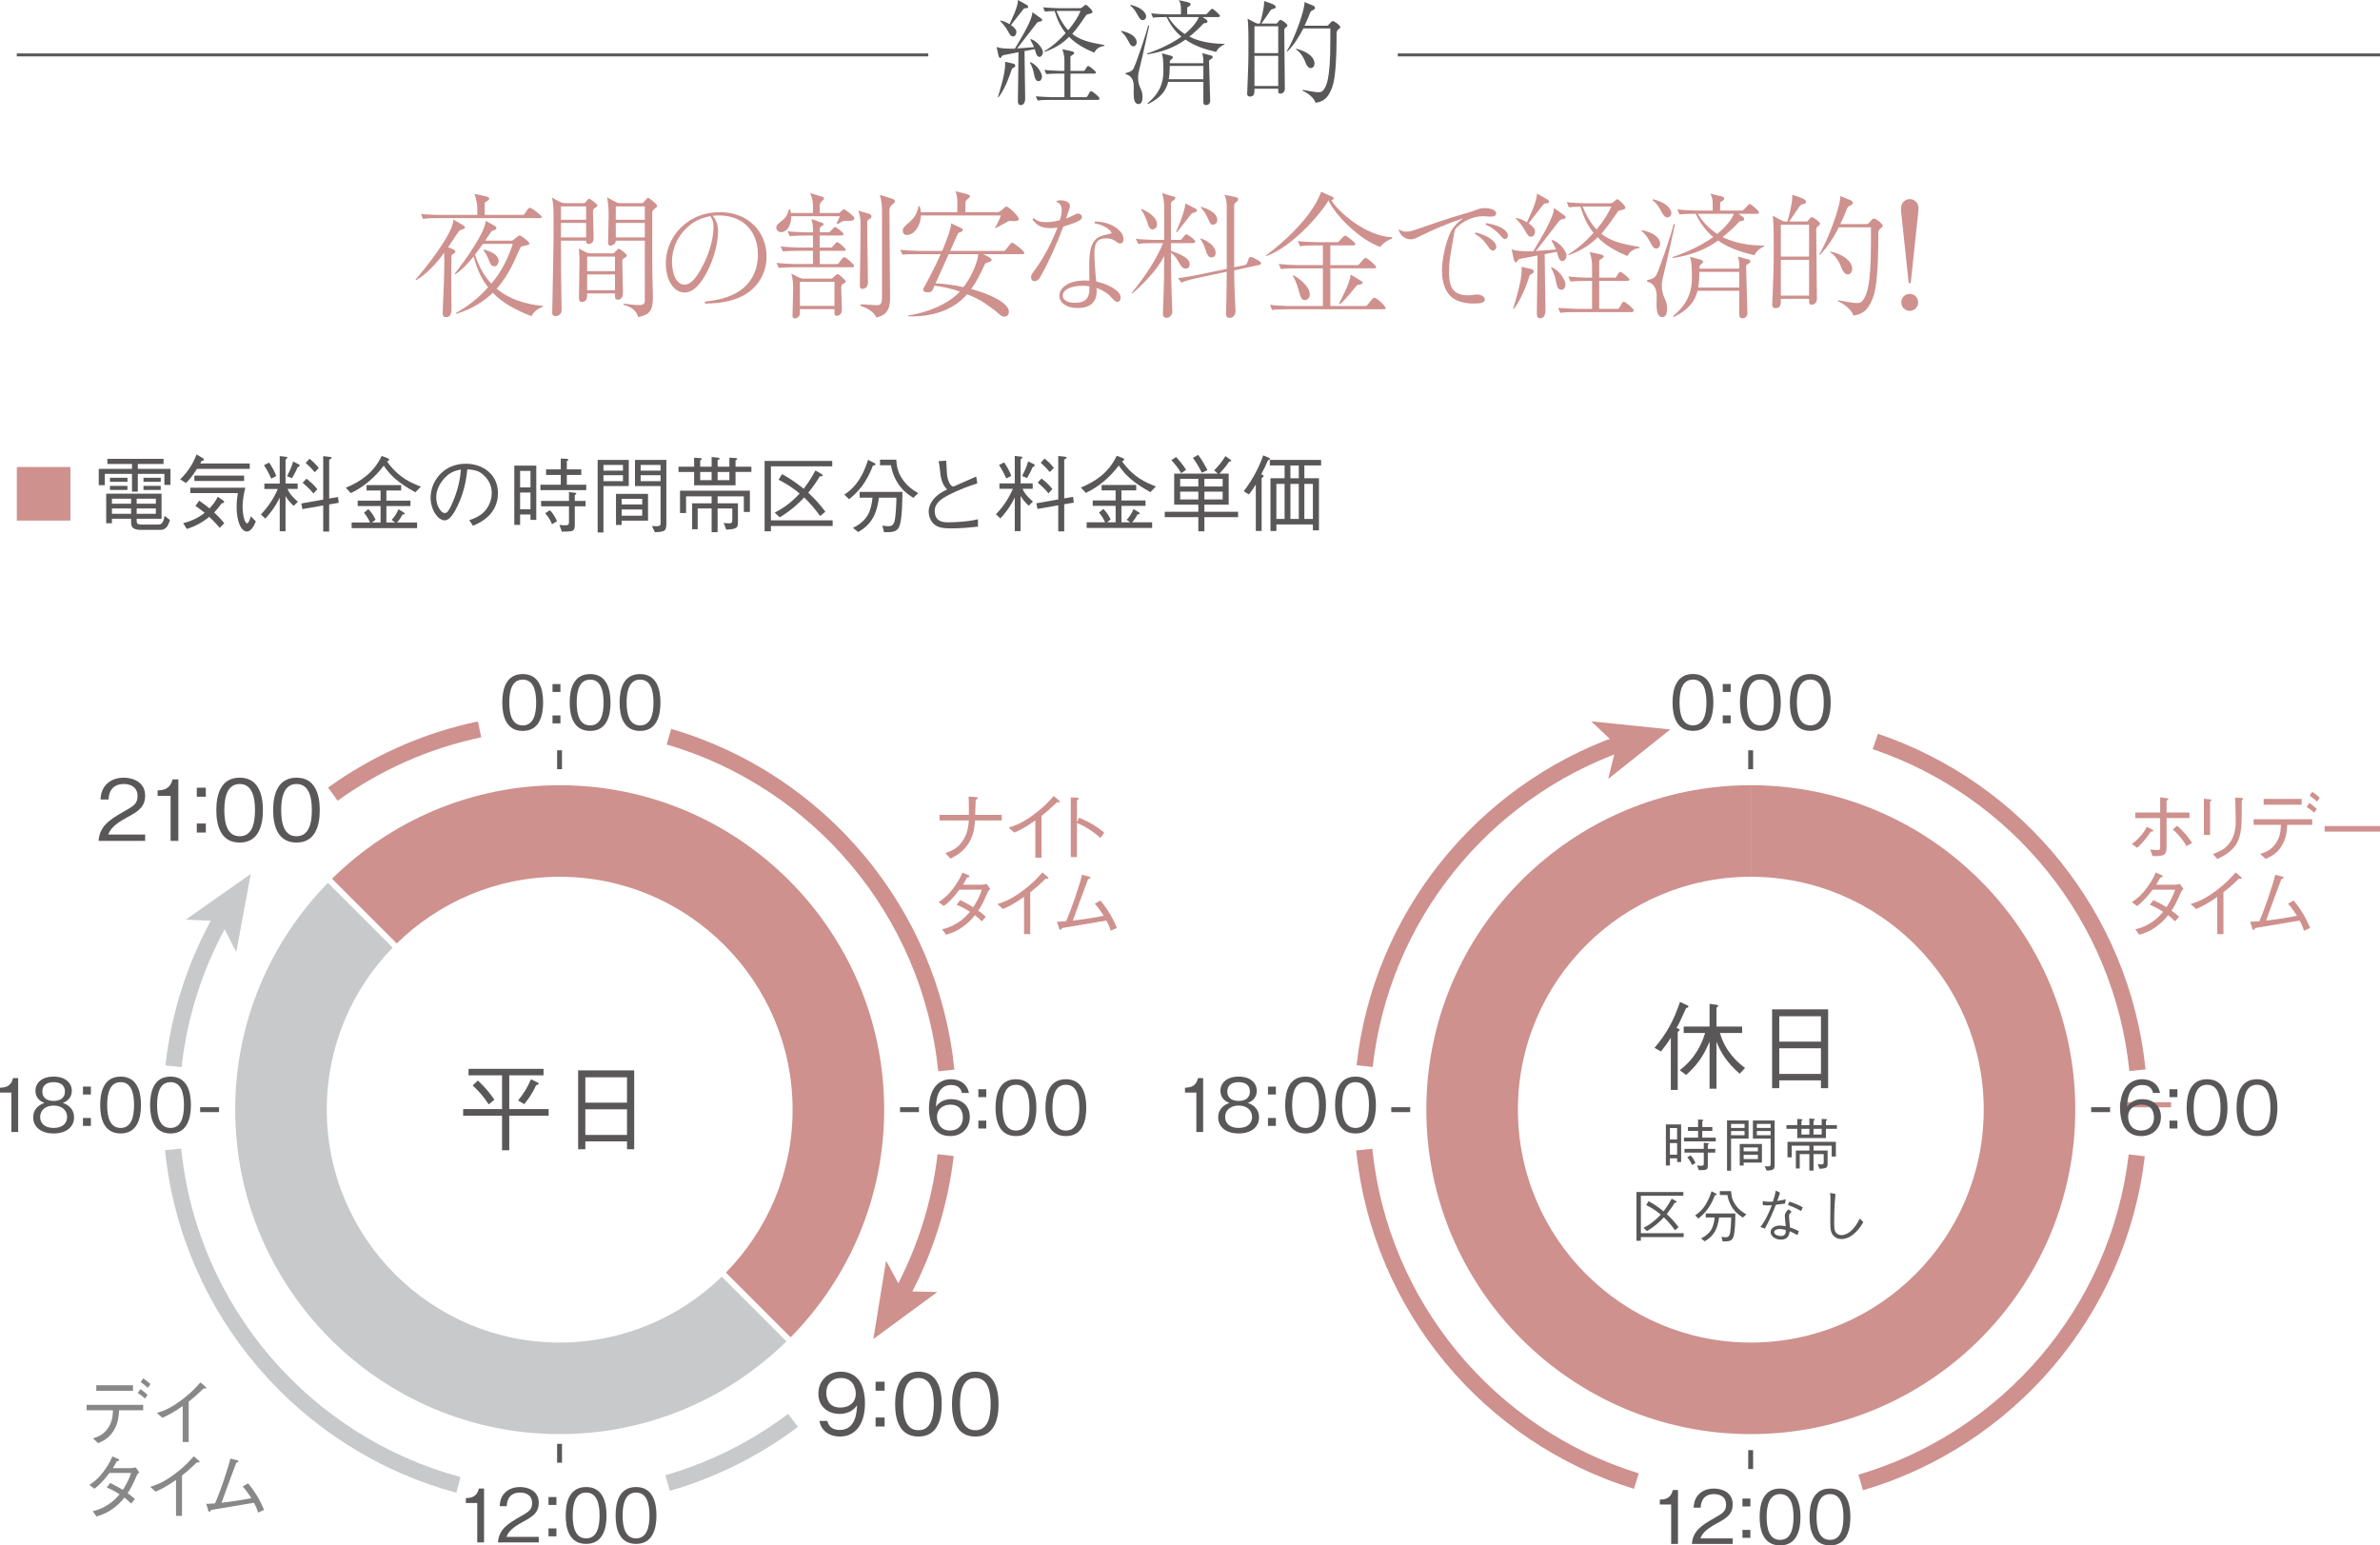 <?xml version="1.0" encoding="UTF-8"?><svg id="_レイヤー_2" xmlns="http://www.w3.org/2000/svg" viewBox="0 0 355.174 230.638"><defs><style>.cls-1{stroke-width:.728px;}.cls-1,.cls-2{stroke:#595757;}.cls-1,.cls-2,.cls-3,.cls-4{fill:none;stroke-miterlimit:10;}.cls-2{stroke-width:.442px;}.cls-3{stroke:#c8c9ca;}.cls-3,.cls-4{stroke-width:2.425px;}.cls-5{fill:#c8c9ca;}.cls-4{stroke:#ce918e;}.cls-6{fill:#595757;}.cls-7{fill:#888;}.cls-8{fill:#ce918e;}</style></defs><g id="_レイヤー_6"><path class="cls-6" d="M154.314,7.037c-.136-.323-.322-.713-.559-1.121l.085-.085c1.086.373,1.799,1.531,1.799,1.944,0,.288-.17.713-.526.713-.458,0-.56-.765-.695-1.158l-1.528.292c0,1.392.101,6.333.101,7.012,0,.746-.288,1.051-.662,1.051s-.424-.288-.424-.644c0-.866.085-5.771.085-7.248l-2.19.425c-.306.052-.373.389-.476.425-.017,0-.033.017-.051.017-.085,0-.221-.137-.272-.39l-.271-1.258c.611.222,1.205.255,2.716.255,1.053-1.765,2.632-4.345,2.615-5.456l1.222.883c.136.102.238.135.238.272,0,.017,0,.05-.018.085-.051.236-.526.066-.764.373l-2.954,3.805,2.529-.189ZM151.259,9.507c.17.033.255.186.255.321-.034.307-.441.222-.543.562-.356,1.102-1.002,2.884-1.952,4.107-.034,0-.068-.017-.102-.017.289-.934,1.087-3.463,1.087-4.907,0-.118,0-.236-.018-.356l1.273.29ZM150.868,3.734c.492.34.815.713.815,1.003,0,.338-.17.696-.492.696-.662,0-.544-.951-1.953-2.31l.052-.066c.509.102.984.305,1.357.56.356-.765,1.273-2.596,1.273-3.616l1.138.644c.204.104.373.205.373.375v.05c-.033.288-.474,0-.713.307l-1.851,2.358ZM153.771,9.269c1.087.458,1.731,1.697,1.731,2.139,0,.307-.152.696-.509.696-.832,0-.459-1.461-1.308-2.75l.085-.085ZM162.123,14.497c.187,0,.476-.899.679-.899.255,0,1.273.883,1.273,1.069,0,.17-.085.238-.221.238h-6.959c-.51,0-1.545,0-2.037.101l-.289-.628c.39.033,1.918.118,2.343.118h1.935v-3.514h-.662c-.526,0-1.562.017-2.037.085l-.289-.644c.39.068,1.884.153,2.326.153h.662v-1.614c0-.356-.069-.932-.306-1.616l1.29.276c.221.052.476.137.476.29,0,.271-.561.356-.561.56v2.105h2.037c.119,0,.39-.732.611-.732s1.154.833,1.154.935c0,.137-.102.203-.221.203h-3.582v3.514h2.377ZM161.19,1.223c.322,0,.644-.51.832-.51.169,0,1.018.781,1.018,1.069,0,.29-.781.272-.933.458-.68.968-1.291,1.919-2.089,2.818,1.239.984,2.733,1.308,4.804,1.664v.118c-.492.068-1.154.274-1.528,1.02-1.476-.628-2.699-1.291-3.751-2.36-.9.918-2.004,1.664-3.634,2.242l-.051-.104c1.121-.661,2.241-1.645,3.175-2.698-.696-.85-1.223-1.884-1.646-3.293-.51,0-1.103.05-1.46.085l-.255-.647c.458.068,1.935.137,2.292.137h3.225ZM157.981,1.631c-.085,0-.221.017-.322.017.543,1.272,1.103,2.188,1.749,2.868.849-1.001,1.493-2.004,1.849-2.885h-3.276Z"/><path class="cls-6" d="M167.358,4.6c2.071.458,2.275,1.392,2.275,1.697,0,.29-.153.611-.51.611-.662,0-.628-1.222-1.833-2.207l.067-.101ZM167.986,10.897c.73-.151,1.053-.39,1.206-.729.441-.951,1.901-5.228,2.138-6.333h.17c-.832,3.871-1.358,6.078-1.511,6.656-.102.373-.153.713-.153,1.017,0,1.612.662,1.681.662,2.92,0,.51-.085,1.104-.594,1.104-.561,0-.73-.628-.73-1.631,0-.255.018-.526.018-.814,0-.628,0-1.697-1.206-2.02v-.17ZM168.699.713c2.038.493,2.343,1.442,2.343,1.732,0,.288-.203.56-.509.56-.679,0-.781-1.393-1.851-2.155,0-.052.017-.085.017-.137ZM179.954,2.138c.187,0,.764-.831.934-.831.187,0,1.172.899,1.172,1.053,0,.151-.119.187-.306.187h-2.225v.033l.493.356c.084.052.169.137.169.255,0,.035,0,.068-.017.101-.101.255-.458.069-.611.255-.696.748-1.375,1.376-2.088,1.919,2.037,1.017,4.175,1.052,5.262,1.086v.085c-.425.137-1.087.644-1.239,1.121-1.697-.391-3.276-.918-4.584-1.85-1.681,1.206-3.497,1.867-5.72,2.207l-.017-.118c2.291-.781,3.971-1.699,5.125-2.53-.899-.748-1.629-1.697-2.206-2.92-.595,0-1.494.017-2.038.085l-.271-.644c.391.066,1.885.151,2.326.151h2.122v-.916c0-.307-.068-.935-.34-1.206l1.324.307c.187.05.459.102.459.34,0,.253-.51.338-.51.508v.968h2.784ZM179.581,12.221h-5.246c-.34,1.308-1.087,2.377-3.021,3.311l-.069-.12c2.138-1.73,2.377-3.564,2.377-4.82,0-1.732-.085-2.072-.238-2.632l1.239.323c.188.05.408.135.408.271,0,.271-.459.373-.459.628v.255h5.009c0-.628,0-.968-.188-1.511l1.07.288c.271.068.509.068.509.323s-.543.321-.543.611c0,.271.17,5.448.17,5.873,0,.458-.289.661-.629.661-.389,0-.389-.305-.389-.508v-2.955ZM174.352,2.547c.68,1.102,1.545,1.952,2.462,2.528,1.425-1.171,1.952-2.155,2.088-2.528h-4.549ZM174.573,9.845c-.017.696-.051,1.359-.152,1.971h5.161v-1.971h-5.009Z"/><path class="cls-6" d="M186.306,5.211c0-.441-.034-1.765-.119-2.426.577.304,1.273.729,1.494.729h.339c.085-.203.629-2.207.629-3.125,0-.083,0-.168-.018-.236,1.002.321,1.749.56,1.749.883v.017c-.102.373-.544.153-.815.543-.254.408-.883,1.308-1.324,1.919h2.224c.203,0,.373-.543.628-.543.221,0,1.035.593,1.035.831,0,.255-.474.271-.474.713,0,1.104.084,7.758.084,8.726,0,.491-.356.73-.645.73-.34,0-.34-.102-.34-.73h-3.548c0,.713,0,1.171-.713,1.171-.187,0-.374-.153-.374-.39,0-.255.188-4.178.188-5.806v-3.005ZM187.206,7.928h3.548V3.92h-3.548v4.008ZM187.206,12.833h3.548v-4.499h-3.548v4.499ZM198.528,4.244h-4.023c-.611,1.171-1.426,2.53-2.411,3.463l-.067-.068c1.12-1.764,2.716-6.177,2.648-7.331.713.288.899.39,1.188.491.17.052.373.153.373.356,0,.035,0,.085-.017.118-.085.307-.543.153-.713.647-.085.22-.356.951-.832,1.917h3.378c.238,0,.577-.694.832-.694.271,0,1.138.661,1.138.932,0,.203-.561.307-.561.866,0,4.6-.237,6.96-.662,8.098-.424,1.154-1.019,2.155-2.495,2.29-.119-.661-1.29-1.577-1.901-1.765v-.151c.899.151,1.851.356,2.343.356.509,0,.679-.17.933-.595.255-.441.849-1.409.849-6.875v-2.054ZM193.435,7.281c1.986.477,2.733,1.444,2.733,2.157,0,.425-.221.73-.577.73-.34,0-.611-.441-.731-.746-.119-.307-.543-1.494-1.476-2.055l.051-.085Z"/><line class="cls-2" x1="138.529" y1="8.193" x2="2.509" y2="8.193"/><line class="cls-2" x1="208.596" y1="8.193" x2="355.174" y2="8.193"/><path class="cls-8" d="M67.458,37.127c.202.081.484.202.484.383,0,.423-.565.363-.565.684,0,.425-.04,2.48-.04,3.386,0,.927.04,3.284.04,4.472,0,1.169-.403,1.271-.846,1.271-.464,0-.464-.323-.464-.827,0-.523.201-4.333.201-5.26,0-.423.04-1.288.04-2.176,0-.442-.02-.886-.02-1.29h-.041c-1.068,1.471-2.458,3.043-4.171,4.072l-.06-.121c1.249-1.411,5.662-6.873,5.642-8.948l1.39.806c.141.081.343.202.343.363,0,.302-.725.302-.887.544-.423.565-.947,1.432-1.632,2.419l.584.221ZM71.227,32.069v-.946c0-.344-.081-1.331-.444-2.197l1.754.382c.282.06.463.162.463.323,0,.383-.665.423-.665.686v1.753h5.783c.181,0,.625-1.067.947-1.067.282,0,1.773,1.148,1.773,1.349,0,.181-.141.202-.323.202h-14.971c-.624,0-1.813,0-2.418.121l-.302-.746c.423.081,2.216.141,2.74.141h5.662ZM72.395,35.918h3.97c.262,0,.947-.786,1.168-.786.262,0,1.471.946,1.471,1.209,0,.362-1.189.262-1.35.604-.745,1.571-1.531,3.889-3.546,6.146,1.894,1.553,4.251,2.317,6.892,2.559v.142c-.584.221-1.249.563-1.693,1.39-2.398-.927-4.312-1.975-5.763-3.486-1.33,1.269-3.022,2.399-5.46,3.143l-.06-.121c1.753-.967,3.385-2.236,4.816-3.847-.968-1.209-1.653-2.661-2.157-4.595-.825,1.028-1.753,2.015-2.76,2.68-.02-.04-.02-.1-.04-.141,1.532-1.953,4.474-6.065,4.615-7.857l1.249.704c.201.121.322.202.322.383,0,.423-.503.181-.766.544l-.907,1.33ZM70.884,38.013c.585,1.815,1.39,3.205,2.438,4.313,1.451-1.673,2.458-3.647,3.204-5.925h-4.453l-1.189,1.611ZM73.726,39.747c-.826-.161-.504-.967-1.572-2.398.021-.04.06-.06.081-.1,1.672.423,2.176,1.128,2.176,1.692,0,.465-.322.806-.645.806h-.04Z"/><path class="cls-8" d="M82.609,32.373c0-.748,0-1.855-.222-2.882.845.444,1.307.827,1.973.827h2.803c.201,0,.584-.665.745-.665.18,0,1.247.824,1.247.965,0,.402-.665.361-.665.886s.1,3.426.1,4.091c0,.684-.522.825-.764.825s-.362-.181-.362-.504h-3.75c0,6.55.1,9.472.1,10.318,0,.825-.704.946-.925.946-.242,0-.484-.141-.484-.463,0-.302.202-9.632.202-10.862v-3.483ZM87.465,32.796v-1.998h-3.75v1.998h3.75ZM87.465,35.436v-2.16h-3.75v2.16h3.75ZM87.624,43.796c0,.544,0,1.269-.804,1.269-.281,0-.423-.181-.423-.544,0-.383.081-4.856.081-5.319,0-.444,0-1.088-.081-2.115.684.363,1.147.725,1.751.725h3.367c.142,0,.644-.684.825-.684.201,0,1.207.805,1.207.986,0,.342-.685.402-.685.786,0,.463.101,4.212.101,4.795s-.222,1.028-.744,1.028c-.402,0-.442-.262-.442-.546v-.382h-4.154ZM91.778,40.474v-2.179h-4.154v2.179h4.154ZM91.778,43.314v-2.36h-4.154v2.36h4.154ZM91.896,35.917c0,.604-.664.746-.844.746-.161,0-.302-.161-.302-.383,0-.202.081-3.846.081-4.31,0-.444-.04-1.45-.222-2.518.684.383,1.428.867,1.872.867h3.387c.141,0,.685-.806.845-.806.181,0,1.369,1.007,1.369,1.186,0,.342-.746.504-.746,1.008v7.031c0,2.74.101,4.495.101,5.602,0,1.974-.463,2.639-2.195,2.982-.323-1.069-1.069-1.511-2.178-1.834v-.181c.686.081,1.493.221,2.38.221.787,0,.787-.402.787-.744v-8.867h-4.334ZM96.23,30.798h-4.334v1.998h4.334v-1.998ZM96.23,33.276h-4.334v2.16h4.334v-2.16Z"/><path class="cls-8" d="M105.184,45.007c1.975-.202,3.325-.565,4.615-1.25,2.115-1.128,3.304-3.203,3.304-5.762,0-3.547-2.277-5.844-5.803-5.844-.403,0-.604.019-.947.06.564.644.806,1.35.806,2.297,0,2.257-1.007,5.339-2.398,7.335-.846,1.228-1.692,1.813-2.619,1.813-1.591,0-2.78-1.855-2.78-4.353,0-2.418,1.209-4.735,3.244-6.165,1.37-.988,3.002-1.471,4.896-1.471,3.99,0,6.892,2.78,6.892,6.629,0,2.72-1.572,5.058-4.111,6.125-1.471.604-2.861.846-5.078.887l-.021-.302ZM102.383,34.105c-1.35,1.309-2.096,3.082-2.096,4.937,0,2.055.766,3.445,1.875,3.445.765,0,1.531-.704,2.398-2.236,1.189-2.076,1.914-4.493,1.914-6.327,0-.806-.121-1.19-.484-1.673-1.572.342-2.619.867-3.607,1.855Z"/><path class="cls-8" d="M121.327,31.788v-.786c0-.684-.02-1.288-.443-2.197l1.529.465c.262.06.564.14.564.363,0,.282-.645.423-.645,1.028v1.128h2.842c.181,0,.524-.544.767-.544.201,0,1.551,1.026,1.551,1.267,0,.444-.282.444-1.27.444-.201,0-.382.019-.503.079l-.706.404c-.06-.021-.101-.06-.161-.081l.484-1.088h-7.255c-.04,1.934-1.007,2.378-1.509,2.378-.423,0-.725-.323-.725-.665,0-.867,1.571-.967,1.853-2.697.08,0,.141-.021.222-.021l.121.523h3.285ZM121.327,34.67c0-.585,0-1.331-.242-1.996l1.287.463c.262.102.545.162.545.323,0,.242-.585.323-.585.706v.504h1.331c.262,0,.725-.786.947-.786.181,0,1.269.825,1.269,1.026,0,.221-.201.242-.423.242h-3.125v1.796h1.694c.242,0,.665-.808.906-.808.263,0,1.29.969,1.29,1.128,0,.161-.161.161-.322.161h-3.568v1.977h2.621c.262,0,.725-1.029,1.027-1.029s1.492,1.11,1.492,1.29c0,.221-.141.221-.302.221h-8.565c-.645,0-1.834.021-2.398.1l-.322-.763c.423.081,2.216.181,2.74.181h2.701v-1.977h-2.117c-.604,0-1.793.021-2.378.102l-.342-.763c.443.079,2.236.181,2.76.181h2.076v-1.796h-1.048c-.645,0-1.814.019-2.418.1l-.323-.742c.464.079,2.217.161,2.761.161h1.028ZM119.371,46.737c0,.504-.403.786-.725.786-.302,0-.382-.181-.382-.382,0-.181.1-3.445.1-4.131,0-.725-.06-1.269-.262-2.195.403.221,1.229.767,1.834.767h4.11c.242,0,.746-.687.947-.687.222,0,1.229.946,1.229,1.128,0,.262-.685.262-.685.806,0,.525.1,2.943.1,3.424,0,.665-.503.888-.766.888-.221,0-.342-.162-.342-.404v-.604h-5.159v.604ZM124.53,45.652v-3.59h-5.159v3.59h5.159ZM128.42,33.297c0-.604-.08-1.128-.322-1.872l1.448.444c.283.079.505.161.505.461,0,.383-.625.262-.625.846v1.834c0,.484.1,6.548.1,7.173,0,.646-.442.927-.804.927s-.402-.242-.402-.523c0-.302.1-6.873.1-7.456v-1.834ZM132.89,29.572c.424.142.666.221.666.484,0,.363-.826.444-.826,1.33,0,2.899.1,11.302.1,13.155,0,1.794-.704,2.559-2.053,2.842-.222-.646-1.15-1.371-2.336-1.713v-.263l2.276.142c.827.06.907-.423.907-1.19v-12.913c0-.786-.08-1.511-.323-2.357l1.589.483Z"/><path class="cls-8" d="M135.568,47.222c-.02-.04-.02-.1-.04-.14,3.627-.585,6.267-2.015,7.717-3.568-1.108-.402-2.277-.665-3.788-.886-.343.846-.403.986-.947.986-.222,0-.746,0-.746-.402,0-.04.021-.1.04-.161.766-1.371,1.774-3.326,2.579-5.118h-3.324c-.645,0-1.834,0-2.378.079l-.343-.744c.443.079,2.216.181,2.76.181h3.506c.725-1.734,1.37-3.486,1.33-4.13l1.21.584c.201.1.544.202.544.383,0,.04-.021.079-.041.121-.161.342-.544.14-.725.523l-1.128,2.519h7.999c.343,0,.967-1.229,1.229-1.229s1.834,1.249,1.834,1.49c0,.181-.101.223-.303.223h-5.762v.04c.866.423,1.189.604,1.189.806,0,.021,0,.06-.021.1-.161.344-.825.181-1.007.585-.605,1.349-1.229,2.599-2.015,3.666,3.062.827,5.622,2.157,5.622,3.386,0,.584-.423.746-.665.746-.565,0-.927-.606-1.652-1.09-.443-.302-1.571-1.349-3.909-2.257-1.592,1.815-4.171,3.305-8.363,3.305h-.403ZM137.241,30.76c.1.282.161.604.181.907h5.44v-1.511c0-.425-.041-1.109-.282-1.613l1.471.363c.343.081.706.181.706.402,0,.242-.686.484-.686.948v1.411h4.756c.564,0,1.088-.846,1.37-.846.302,0,1.854,1.43,1.854,1.874,0,.242-.343.302-.685.302-.282,0-.565-.04-.666-.04-.201,0-1.31.684-2.115,1.088l-.08-.06c.342-.585.644-1.23.866-1.834h-11.929c-.141,1.974-1.249,2.922-2.076,2.922-.282,0-.645-.102-.645-.686,0-.927,1.975-1.249,2.358-3.626h.161ZM141.573,37.934c-.685,1.511-1.47,3.303-1.955,4.351,1.331.06,2.761.242,4.132.565,1.33-1.511,2.317-4.333,2.216-4.916h-4.393Z"/><path class="cls-8" d="M154.249,32.553c.585.465,1.028.604,1.875.604.665,0,1.35-.1,2.035-.302.201-.565.282-1.028.282-1.49,0-.686-.242-1.048-.866-1.29.242-.142.403-.181.745-.181.746,0,1.35.363,1.35.806,0,.242-.101.584-.585,1.913.483-.181.665-.263.887-.383q.686-.363.907-.363c.302,0,.584.242.584.504,0,.302-.201.484-.786.746-.443.202-1.29.484-1.994.705-1.109,2.903-2.116,5.118-3.245,7.173-.363.706-.665.969-1.047.969-.303,0-.524-.242-.524-.585,0-.323.08-.444.846-1.49,1.23-1.754,2.317-3.849,3.103-5.945-.443.081-.665.102-1.088.102-1.229,0-1.975-.362-2.66-1.29l.181-.202ZM163.377,33.057c1.21.021,2.216.302,3.063.846.786.523,1.229,1.169,1.229,1.813,0,.383-.181.625-.503.625-.181,0-.302-.06-.544-.242-.504-.404-.867-.525-1.592-.525-1.229,0-1.713.646-1.713,2.238,0,.886.141,3.082.282,4.191,1.411.342,2.559.886,3.204,1.511.302.302.423.584.423.948,0,.342-.181.584-.464.584s-.322-.04-.887-.644c-.584-.646-1.39-1.15-2.236-1.432.02.202.02.383.02.504,0,1.632-.988,2.499-2.841,2.499-1.612,0-2.72-.746-2.72-1.855,0-1.29,1.591-2.257,3.748-2.257.161,0,.402,0,.725.021q0-.523-.021-1.613v-.744c0-1.794.222-2.882.746-3.547.423-.565.907-.786,2.257-1.069.262-.06.322-.079.322-.14,0-.102-.161-.344-.362-.504-.564-.463-1.29-.786-2.176-.946l.04-.263ZM162.572,42.729c-.444-.06-.665-.081-.988-.081-1.773,0-2.982.585-2.982,1.471,0,.665.665,1.069,1.814,1.069,1.511,0,2.156-.625,2.156-2.076v-.383Z"/><path class="cls-8" d="M174.747,35.797h1.411c.262,0,.584-.827.907-.827.181,0,1.31.848,1.31,1.048,0,.223-.181.263-.363.263h-3.265v1.169c2.74.886,2.781,1.611,2.781,1.974,0,.544-.322.665-.544.665-1.008,0-.927-1.45-2.237-2.357,0,4.937.202,8.442.202,8.826,0,.402-.383.867-.846.867-.484,0-.565-.362-.565-.665,0-.263.202-3.789.202-8.484h-.041c-.927,1.894-3.184,4.251-4.715,5.502-.021-.041-.06-.06-.081-.102,2.157-2.578,3.849-5.339,4.655-7.394h-1.31c-.645,0-1.834.021-2.398.121l-.342-.767c.443.081,2.236.162,2.76.162h1.471v-4.897c0-.544-.121-1.511-.302-2.076l1.309.404c.383.121.645.1.645.342,0,.323-.645.402-.645.786v5.441ZM170.395,31.183c1.975.907,2.278,1.834,2.278,2.257s-.222.786-.645.786c-.887,0-.444-1.048-1.733-2.943l.1-.1ZM175.634,34.668l-.121-.08c.826-1.815,1.37-3.567,1.391-4.232l1.047.544c.263.142.686.283.686.504,0,.04-.021.081-.06.121-.222.282-.585.142-.806.423l-2.136,2.72ZM183.07,30.921c0-.584-.06-1.45-.382-1.855l1.189.242c.342.06.907.102.907.484,0,.262-.604.485-.604.787v9.309l1.632-.344c.423-.079.444-1.209.806-1.209.302,0,1.571.686,1.571.887,0,.261-.101.261-.382.342l-3.627.786c0,3.022.201,5.541.201,6.046,0,.665-.423,1.048-.846,1.048s-.565-.142-.565-.646c0-.383.101-3.747.101-6.246l-4.534.967c-.604.121-1.653.402-2.236.665l-.504-.685c.444-.019,2.257-.323,2.801-.444l4.473-.926v-9.209ZM179.201,35.575c1.854.686,2.216,1.713,2.216,2.136,0,.404-.201.706-.604.706-.926,0-.665-1.371-1.692-2.74.02-.042.06-.06.08-.102ZM179.282,30.861c2.115.665,2.377,1.49,2.377,1.974,0,.465-.342.706-.665.706-.624,0-.544-1.25-1.813-2.599.041-.021.06-.06.101-.081Z"/><path class="cls-8" d="M207.756,35.595c-.483.142-1.471.746-1.773,1.269-3.123-1.128-6.71-4.735-7.738-6.952-.745,1.471-5.238,6.912-9.269,8.302l-.08-.081c2.357-1.711,6.912-5.681,8.261-9.509l1.672.744c.101.041.202.102.202.202,0,.242-.222.262-.363.281,1.007,1.754,5.158,5.401,9.087,5.562v.181ZM193.671,35.979c.463.081,2.236.161,2.78.161h3.164c.222,0,.826-.967,1.109-.967.262,0,1.532,1.008,1.532,1.229s-.161.221-.363.221h-3.366v2.943h4.111c.201,0,.887-1.088,1.148-1.088.242,0,1.572,1.148,1.572,1.35,0,.221-.101.221-.222.221h-6.609v5.622h5.34c.201,0,.926-1.25,1.209-1.25.343,0,1.692,1.229,1.692,1.532,0,.202-.1.202-.181.202h-14.327c-.645,0-1.813.019-2.438.1l-.302-.765c.443.079,2.237.181,2.801.181h5.098v-5.622h-3.869c-.625,0-1.793.021-2.398.1l-.322-.765c.443.081,2.237.181,2.781.181h3.808v-2.943h-1.008c-.625,0-1.834.021-2.399.121l-.342-.765ZM193.006,41.076c.704.344,2.458,1.632,2.458,2.841,0,.625-.403.867-.746.867-.927,0-.665-1.774-1.793-3.626l.081-.081ZM203.162,41.943c.08.04.181.142.181.263,0,.019,0,.06-.02.079-.161.242-.686.142-.847.323-.262.302-1.954,2.459-2.538,2.78l-.142-.019c.181-.423,1.754-3.224,1.754-4.393l1.612.967Z"/><path class="cls-8" d="M218.237,32.613c-2.056.686-4.655,1.773-6.206,2.58-.826.423-1.089.523-1.532.523-.846,0-1.633-.665-1.793-1.511.483.281.745.362,1.148.362.625,0,.725-.04,4.312-1.29,1.229-.423,2.902-.967,4.534-1.43.947-.283,1.028-.302,1.592-.525.444-.181.887-.261,1.249-.261,1.008,0,1.733.321,1.733.765,0,.342-.242.504-.786.504-.222,0-.242,0-.786-.042-.121-.019-.262-.019-.403-.019-1.209,0-2.559.523-3.607,1.39-.464.402-.565.544-.686,1.128q-.02.142-.242,1.432c-.464,2.64-.524,3.143-.524,4.372,0,2.559.786,3.486,2.943,3.486.181,0,.201,0,.866-.102l.423-.019c.604,0,1.109.342,1.109.765,0,.404-.524.585-1.672.585-1.451,0-2.68-.383-3.426-1.088-.826-.787-1.289-2.117-1.289-3.77,0-1.53.402-3.647,1.008-5.179.423-1.088.926-1.732,2.055-2.62l-.02-.04ZM220.212,34.689c.967.262,1.571.504,2.115.867.604.402.968.886.968,1.29,0,.302-.222.544-.504.544-.242,0-.423-.141-.725-.604-.504-.806-1.128-1.411-1.955-1.894l.101-.202ZM221.804,33.299c1.975.323,3.224,1.048,3.224,1.873,0,.282-.202.504-.444.504-.181,0-.302-.102-.665-.525-.584-.704-1.35-1.248-2.216-1.632l.101-.221Z"/><path class="cls-8" d="M232.207,37.238c-.161-.383-.382-.846-.665-1.33l.101-.1c1.29.442,2.136,1.818,2.136,2.307,0,.342-.202.846-.625.846-.544,0-.665-.907-.826-1.376l-1.813.349c0,1.652.121,7.515.121,8.321,0,.888-.343,1.25-.786,1.25s-.504-.344-.504-.767c0-1.027.101-6.85.101-8.605l-2.6.504c-.363.06-.443.465-.564.504-.02,0-.04.021-.06.021-.101,0-.262-.162-.322-.465l-.323-1.49c.725.261,1.431.302,3.224.302,1.249-2.096,3.124-5.16,3.103-6.479l1.451,1.048c.161.121.282.161.282.323,0,.019,0,.06-.02.1-.06.281-.624.081-.907.444l-3.506,4.516,3.002-.224ZM228.581,40.17c.201.04.302.221.302.383-.04.363-.524.261-.645.665-.423,1.309-1.189,3.426-2.317,4.876-.041,0-.08-.021-.121-.021.343-1.109,1.29-4.11,1.29-5.823,0-.142,0-.283-.021-.423l1.512.342ZM228.117,33.32c.585.402.967.846.967,1.188,0,.402-.201.825-.584.825-.786,0-.645-1.127-2.317-2.74l.06-.079c.604.121,1.169.363,1.612.665.423-.907,1.512-3.082,1.512-4.293l1.35.767c.242.121.444.242.444.444v.06c-.04.342-.565,0-.846.363l-2.197,2.801ZM231.563,39.888c1.289.544,2.055,2.015,2.055,2.538,0,.362-.181.825-.604.825-.988,0-.544-1.732-1.552-3.264l.101-.1ZM241.477,46.094c.222,0,.564-1.069.806-1.069.303,0,1.512,1.048,1.512,1.269,0,.202-.101.283-.263.283h-8.261c-.604,0-1.834,0-2.418.121l-.343-.746c.464.04,2.278.142,2.781.142h2.297v-4.172h-.787c-.624,0-1.854.021-2.418.102l-.343-.767c.464.081,2.237.181,2.76.181h.787v-1.913c0-.423-.081-1.109-.363-1.92l1.531.328c.263.06.565.161.565.342,0,.323-.665.423-.665.665v2.499h2.418c.142,0,.464-.867.725-.867s1.37.988,1.37,1.109c0,.162-.121.242-.262.242h-4.251v4.172h2.821ZM240.368,30.337c.383,0,.766-.606.988-.606.201,0,1.209.927,1.209,1.271s-.927.321-1.108.544c-.806,1.148-1.532,2.276-2.479,3.345,1.471,1.169,3.244,1.551,5.703,1.974v.141c-.584.081-1.37.323-1.814,1.209-1.753-.746-3.203-1.532-4.453-2.801-1.068,1.088-2.378,1.975-4.313,2.659l-.06-.121c1.33-.786,2.66-1.953,3.768-3.203-.825-1.007-1.45-2.236-1.954-3.91-.605,0-1.31.06-1.733.102l-.303-.767c.545.081,2.297.162,2.72.162h3.828ZM236.56,30.821c-.1,0-.262.019-.383.019.645,1.511,1.31,2.601,2.076,3.405,1.008-1.188,1.773-2.378,2.197-3.424h-3.89Z"/><path class="cls-8" d="M245.053,34.347c2.458.544,2.7,1.653,2.7,2.015,0,.342-.181.725-.604.725-.786,0-.745-1.452-2.176-2.619l.08-.121ZM245.798,41.822c.867-.181,1.249-.463,1.431-.867.523-1.128,2.256-6.206,2.538-7.515h.201c-.987,4.593-1.612,7.213-1.793,7.898-.121.444-.181.846-.181,1.209,0,1.915.787,1.995.787,3.466,0,.604-.101,1.311-.705,1.311-.665,0-.867-.746-.867-1.936,0-.302.021-.623.021-.967,0-.746,0-2.015-1.431-2.397v-.202ZM246.645,29.731c2.418.585,2.78,1.713,2.78,2.057,0,.342-.242.665-.604.665-.805,0-.926-1.652-2.196-2.559,0-.06.021-.102.021-.162ZM260.004,31.425c.222,0,.907-.988,1.108-.988.222,0,1.391,1.067,1.391,1.248s-.141.223-.362.223h-2.64v.04l.585.423c.101.06.202.161.202.302,0,.04,0,.081-.021.121-.121.302-.544.081-.725.302-.826.888-1.632,1.632-2.479,2.278,2.418,1.209,4.958,1.248,6.247,1.29v.1c-.503.161-1.289.765-1.47,1.33-2.015-.463-3.89-1.088-5.441-2.197-1.994,1.432-4.15,2.217-6.791,2.619l-.02-.141c2.721-.926,4.715-2.014,6.085-3.001-1.068-.888-1.934-2.015-2.619-3.466-.705,0-1.773.019-2.418.1l-.323-.765c.464.08,2.237.181,2.761.181h2.519v-1.088c0-.364-.081-1.109-.403-1.432l1.571.363c.222.06.545.121.545.402,0,.302-.605.404-.605.606v1.148h3.305ZM259.561,43.394h-6.226c-.403,1.553-1.29,2.822-3.587,3.93l-.081-.142c2.539-2.055,2.822-4.232,2.822-5.723,0-2.055-.101-2.459-.282-3.124l1.471.383c.221.06.484.161.484.323,0,.321-.544.442-.544.744v.302h5.944c0-.744,0-1.148-.221-1.792l1.269.342c.322.081.604.081.604.383s-.645.383-.645.725c0,.323.202,6.469.202,6.971,0,.546-.343.787-.746.787-.464,0-.464-.362-.464-.606v-3.506ZM253.355,31.909c.806,1.309,1.834,2.317,2.922,3.001,1.693-1.39,2.317-2.559,2.479-3.001h-5.401ZM253.617,40.572c-.021.827-.06,1.613-.181,2.338h6.125v-2.338h-5.944Z"/><path class="cls-8" d="M264.695,35.072c0-.525-.04-2.096-.141-2.882.685.363,1.511.867,1.773.867h.402c.101-.242.746-2.619.746-3.707,0-.102,0-.202-.02-.283,1.188.383,2.075.665,2.075,1.048v.021c-.121.444-.644.181-.967.644-.302.483-1.047,1.552-1.571,2.278h2.639c.242,0,.443-.646.746-.646.262,0,1.229.706,1.229.988,0,.302-.564.323-.564.846,0,1.311.1,9.209.1,10.357,0,.585-.423.867-.765.867-.403,0-.403-.121-.403-.867h-4.212c0,.846,0,1.39-.846,1.39-.222,0-.444-.181-.444-.463,0-.302.222-4.958.222-6.892v-3.566ZM265.763,38.296h4.212v-4.756h-4.212v4.756ZM265.763,44.119h4.212v-5.339h-4.212v5.339ZM279.204,33.924h-4.776c-.726,1.39-1.693,3.001-2.861,4.11l-.081-.081c1.33-2.095,3.224-7.334,3.144-8.705.846.344,1.068.465,1.411.585.201.06.443.181.443.423,0,.04,0,.1-.02.141-.101.363-.645.181-.847.765-.1.263-.423,1.128-.987,2.278h4.01c.282,0,.686-.827.988-.827.322,0,1.35.786,1.35,1.109,0,.242-.665.363-.665,1.028,0,5.46-.282,8.261-.786,9.611-.503,1.371-1.209,2.559-2.962,2.722-.141-.787-1.531-1.875-2.257-2.096v-.181c1.068.181,2.197.423,2.781.423.604,0,.806-.202,1.109-.705.302-.525,1.008-1.673,1.008-8.161v-2.438ZM273.158,37.529c2.358.565,3.245,1.713,3.245,2.559,0,.504-.263.867-.686.867-.403,0-.725-.523-.866-.886-.141-.363-.645-1.774-1.754-2.438l.06-.102Z"/><path class="cls-8" d="M286.31,31.142c0,.102,0,.181-.02.283l-1.128,10.66c-.021.14-.101.2-.161.2-.08,0-.161-.06-.181-.2l-1.128-10.66v-.283c0-.886.625-1.43,1.31-1.43s1.31.544,1.31,1.43ZM283.731,45.127c0-.706.564-1.271,1.269-1.271.686,0,1.249.565,1.249,1.271s-.564,1.269-1.249,1.269c-.705,0-1.269-.565-1.269-1.269Z"/><path class="cls-8" d="M10.509,69.695v8H2.509v-8h8Z"/><path class="cls-6" d="M19.702,70.719h-4.062v1.685h-.904v-2.428h4.966v-.73h-3.678v-.768h8.384v.768h-3.84v.73h4.867v2.39h-.904v-1.647h-3.963v2.651h-.867v-2.651ZM20.395,77.419v.285c0,.447.137.582.755.582h2.378c.421,0,.818-.012,1.04-1.3l.793.62c-.408,1.473-1.078,1.473-1.548,1.473h-2.798c-1.45,0-1.45-.656-1.45-1.337v-.323h-2.86v.67h-.855v-4.408h8.261v3.738h-3.716ZM16.408,71.909v-.606h2.613v.606h-2.613ZM16.408,73.123v-.608h2.613v.608h-2.613ZM19.565,75.178v-.755h-2.86v.755h2.86ZM19.565,76.677v-.793h-2.86v.793h2.86ZM23.256,74.423h-2.861v.755h2.861v-.755ZM23.256,76.677v-.793h-2.861v.793h2.861ZM21.411,71.909v-.606h2.576v.606h-2.576ZM21.411,73.123v-.608h2.576v.608h-2.576Z"/><path class="cls-6" d="M29.392,69.977c-.62.967-.979,1.461-1.635,2.105l-.867-.544c1.338-1.312,1.981-2.514,2.44-3.716l.879.52c.111.062.224.124.224.249,0,.148-.187.173-.347.199-.074.123-.137.259-.211.383h7.393v.805h-7.876ZM32.786,78.782c-.223-.271-.755-.915-1.56-1.647-1.202.979-2.291,1.475-3.344,1.81l-.545-.867c.928-.237,2.031-.62,3.207-1.537-.347-.297-.818-.656-1.375-1.039l.558-.781c.706.496.953.68,1.536,1.152.668-.694.978-1.226,1.238-1.734l.755.52c.062.05.198.149.198.261,0,.136-.186.173-.383.211-.372.532-.595.805-1.115,1.349.78.718,1.226,1.264,1.511,1.599l-.681.704ZM36.872,79.327c-.891,0-1.56-1.487-1.56-3.654,0-.692.062-1.387.186-2.081h-7.096v-.805h8.211c-.137.533-.408,1.597-.408,2.837,0,1.188.297,2.476.668,2.476.236,0,.409-.558.558-1.041l.742.744c-.371.991-.867,1.523-1.3,1.523ZM29.008,71.785v-.805h7.418v.805h-7.418Z"/><path class="cls-6" d="M42.909,72.974c.322.767.917,1.363,1.548,1.907l-.631.62c-.62-.57-.941-1.016-1.214-1.461v5.249h-.867v-5.027c-.693,1.473-1.672,2.637-2.155,3.132l-.656-.62c1.027-1.064,1.907-2.34,2.526-3.801h-2.007v-.805h2.291v-4.1l.892.098c.061,0,.248.024.248.124,0,.086-.187.235-.273.309v3.568h1.808v.805h-1.511ZM40.16,69.036c.483.73.805,1.288,1.066,2.007l-.743.383c-.322-.706-.644-1.337-1.09-1.993l.767-.397ZM42.835,71.066c.595-1.126.781-1.746.904-2.191l.843.421c.111.062.149.111.149.161,0,.124-.161.199-.31.273-.297.692-.619,1.25-.842,1.634l-.743-.297ZM49.126,79.327h-.892v-3.889l-3.096.544-.174-.841,3.27-.582v-6.489l1.04.123c.186.026.211.1.211.137,0,.062,0,.086-.359.285v5.783l1.325-.223.098.867-1.424.237v4.049ZM45.745,71.438c1.066.855,1.424,1.338,1.61,1.573l-.582.644c-.521-.692-1.376-1.411-1.61-1.609l.582-.608ZM46.191,68.466c.57.446.941.831,1.387,1.387l-.607.62c-.421-.496-.793-.891-1.35-1.387l.569-.62Z"/><path class="cls-6" d="M61.987,73.47c-2.514-1.388-3.727-2.49-4.719-3.977-1.3,1.734-2.96,3.17-4.916,4.1l-.744-.805c2.118-.879,4.137-2.167,5.351-4.743l.941.359c.111.038.161.149.161.211,0,.124-.111.175-.309.261,1.758,2.44,3.554,3.158,5.053,3.752l-.818.843ZM52.475,78.82v-.843h2.75c-.248-.558-.459-.891-.905-1.449l.644-.546c.359.373.694.756,1.09,1.573l-.546.421h1.288v-2.452h-3.418v-.805h3.418v-1.511h-2.093v-.805h5.164v.805h-2.204v1.511h3.592v.805h-3.592v2.452h1.3l-.52-.383c.322-.347.644-.73,1.027-1.585l.718.433c.111.062.199.124.199.211,0,.111-.137.123-.334.149-.273.532-.483.817-.806,1.176h2.997v.843h-9.771Z"/><path class="cls-6" d="M70.031,77.63c.471-.161,1.201-.396,1.894-.953.842-.668,1.462-1.858,1.462-3.084,0-1.907-1.388-2.934-1.957-3.207-.458-.211-1.064-.323-1.697-.335-.161,1.87-.619,3.716-1.437,5.424-.52,1.103-1.189,2.181-1.919,2.181-1.04,0-2.118-1.597-2.118-3.393,0-2.378,1.87-5.054,5.239-5.054,2.601,0,4.817,1.635,4.817,4.384,0,3.369-2.997,4.571-3.739,4.868l-.545-.831ZM65.956,71.811c-.396.544-.854,1.349-.854,2.426,0,1.326.756,2.329,1.25,2.329.261,0,.558,0,1.362-1.982.855-2.093,1.003-3.752,1.066-4.509-.88.162-1.882.447-2.824,1.735Z"/><path class="cls-6" d="M76.75,69.493h3.282v8.1h-.867v-.806h-1.548v1.549h-.867v-8.843ZM79.165,70.274h-1.548v2.464h1.548v-2.464ZM79.165,73.507h-1.548v2.502h1.548v-2.502ZM83.685,68.428l.892.05c.087,0,.236.012.236.124,0,.062-.05.111-.224.223v1.226h2.155v.829h-2.155v1.463h2.898v.805h-6.836v-.805h3.034v-1.463h-2.191v-.829h2.191v-1.623ZM80.75,74.757h4.161v-1.324l.805.098c.198.026.285.038.285.136,0,.074-.025.086-.224.223v.867h1.61v.805h-1.61v2.811c0,.534-.123.831-.594.917-.211.038-.892.05-1.338.05l-.359-1.003c.433.05.705.062.83.062.594,0,.594-.199.594-.546v-2.291h-4.161v-.805ZM82.062,76.143c.335.347.681.793,1.066,1.635l-.743.459c-.248-.584-.471-.991-1.028-1.647l.705-.447Z"/><path class="cls-6" d="M93.833,68.639v3.901h-3.777v6.924h-.867v-10.825h4.643ZM92.966,69.383h-2.91v.853h2.91v-.853ZM92.966,71.809v-.891h-2.91v.891h2.91ZM92.768,78.348h-.842v-4.643h4.78v3.999h-3.938v.644ZM95.84,74.448h-3.071v.843h3.071v-.843ZM95.84,76.033h-3.071v.929h3.071v-.929ZM97.288,78.497c.211.012.409.038.657.038.458,0,.631-.088.631-.397v-5.598h-3.814v-3.901h4.681v9.375c0,1.166-.099,1.362-1.709,1.413l-.446-.929ZM98.577,69.383h-2.972v.853h2.972v-.853ZM98.577,70.918h-2.972v.891h2.972v-.891Z"/><path class="cls-6" d="M109.765,70.435v1.994h-6.179v-1.994h-2.329v-.781h2.329v-1.349l.879.062c.149.012.248.024.248.111,0,.098-.087.161-.223.261v.915h1.709v-1.449l.954.1c.136.012.235.062.235.136s-.025.086-.297.235v.977h1.759v-1.349l.891.048c.099,0,.273.014.273.137,0,.112-.161.174-.248.211v.953h2.366v.781h-2.366ZM111.004,76.404v-2.328h-3.914v1.04h3.034v2.775c0,.805-.062,1.09-1.746,1.152l-.384-1.003c.322.048.607.062.83.062.459,0,.459-.211.459-.57v-1.647h-2.192v3.542h-.892v-3.542h-2.081v3.096h-.83v-3.865h2.911v-1.04h-3.814v2.488h-.904v-3.331h10.428v3.17h-.904ZM106.199,70.435h-1.709v1.226h1.709v-1.226ZM108.849,70.435h-1.759v1.226h1.759v-1.226Z"/><path class="cls-6" d="M115.047,78.497v.793h-.941v-10.502h10.093v.806h-9.152v8.061h9.214v.843h-9.214ZM122.391,77.012c-.644-.881-1.3-1.71-2.378-2.775-.991,1.053-2.031,1.982-3.653,2.972l-.743-.706c1.462-.742,2.538-1.597,3.715-2.847-1.164-.991-2.291-1.635-3.145-2.057l.52-.841c1.375.742,2.489,1.585,3.233,2.191.929-1.25,1.312-1.932,1.746-2.737l.88.508c.137.086.198.137.198.235,0,.1-.111.137-.198.137-.062,0-.136-.012-.211-.024-.446.742-.879,1.387-1.734,2.464,1.238,1.164,1.857,1.92,2.551,2.837l-.781.644Z"/><path class="cls-6" d="M130.261,69.493c-.508,1.35-1.449,3.405-3.555,5.004l-.705-.682c1.052-.692,2.489-1.858,3.542-5.189l.867.446c.161.088.248.124.248.211,0,.124-.137.149-.396.211ZM134.249,78.461c-.347.977-1.128.977-2.316.965l-.26-.991c.223.038.558.1.917.1.594,0,.854-.311.978-1.115.111-.781.186-1.784.21-3.144h-2.613c-.31,2.352-1.052,3.975-3.096,5.127l-.781-.62c2.205-1.09,2.7-2.502,2.923-4.507h-1.92v-.869h6.378c-.012,1.388-.037,3.939-.42,5.054ZM136.292,74.299c-.83-.546-1.796-1.19-2.601-2.687-.359-.682-.607-1.412-.73-2.181h-1.635v-.829h2.428c.062.793.123,1.734.904,2.885.793,1.176,1.672,1.696,2.378,2.105l-.743.706Z"/><path class="cls-6" d="M141.203,68.751c.037.309.086,1.659.111,1.932.049.57.186,1.138.496,1.609.123.186.235.247.458.335.545-.249,2.935-1.288,3.418-1.511l.161,1.028c-1.177.383-2.651.867-4.521,1.858-.594.321-1.833,1.003-1.833,2.229,0,1.722,1.363,1.722,2.13,1.722.149,0,1.548-.026,2.824-.186.607-.074.904-.137,1.498-.273v1.103c-1.35.135-2.476.259-4.099.259-1.573,0-2.13-.297-2.551-.718-.545-.544-.706-1.324-.706-1.784,0-1.274.991-2.179,1.325-2.452.545-.433,1.115-.704,1.425-.853-.843-.869-.954-1.772-1.103-3.221-.037-.359-.062-.483-.099-.668-.049-.211-.049-.237-.062-.335l1.128-.074Z"/><path class="cls-6" d="M152.602,72.95c.322.767.917,1.363,1.548,1.907l-.631.62c-.62-.57-.941-1.016-1.214-1.463v5.251h-.867v-5.027c-.693,1.473-1.672,2.637-2.155,3.132l-.656-.62c1.028-1.064,1.907-2.34,2.526-3.801h-2.007v-.805h2.291v-4.1l.892.098c.061,0,.248.024.248.124,0,.086-.187.235-.273.309v3.568h1.808v.805h-1.511ZM149.853,69.011c.483.73.805,1.288,1.065,2.007l-.743.383c-.322-.706-.644-1.337-1.09-1.993l.768-.397ZM152.528,71.041c.595-1.126.781-1.746.904-2.191l.843.421c.111.062.149.111.149.161,0,.124-.161.199-.31.273-.297.692-.619,1.25-.842,1.634l-.743-.297ZM158.819,79.302h-.892v-3.889l-3.096.544-.174-.841,3.27-.582v-6.489l1.04.123c.186.026.211.1.211.137,0,.062,0,.086-.359.285v5.783l1.325-.223.098.867-1.424.237v4.049ZM155.438,71.413c1.066.855,1.424,1.338,1.61,1.573l-.582.644c-.521-.692-1.375-1.411-1.61-1.609l.582-.608ZM155.884,68.441c.57.446.941.831,1.388,1.387l-.607.62c-.421-.496-.793-.891-1.35-1.387l.569-.62Z"/><path class="cls-6" d="M171.68,73.445c-2.514-1.388-3.727-2.49-4.719-3.977-1.3,1.734-2.96,3.17-4.916,4.1l-.743-.805c2.118-.879,4.136-2.167,5.35-4.743l.941.359c.111.038.161.149.161.211,0,.124-.111.175-.309.261,1.758,2.44,3.554,3.158,5.053,3.752l-.818.843ZM162.168,78.795v-.843h2.75c-.248-.558-.459-.891-.905-1.449l.644-.546c.359.373.694.756,1.09,1.573l-.546.421h1.288v-2.452h-3.418v-.805h3.418v-1.511h-2.093v-.805h5.164v.805h-2.204v1.511h3.592v.805h-3.592v2.452h1.3l-.52-.383c.322-.347.644-.73,1.027-1.585l.718.433c.111.062.199.124.199.211,0,.111-.137.123-.334.149-.273.532-.483.817-.805,1.176h2.997v.843h-9.771Z"/><path class="cls-6" d="M179.735,77.184v2.107h-.904v-2.107h-5.015v-.805h5.015v-1.064h-3.604v-4.633h6.514l-.558-.482c.694-.694,1.152-1.24,1.684-2.131l.718.508c.05.038.161.124.161.187,0,.111-.199.111-.298.111-.508.73-.928,1.238-1.461,1.808h1.374v4.633h-3.629v1.064h5.028v.805h-5.028ZM176.268,70.62c-.433-.743-.842-1.287-1.462-1.944l.706-.47c.396.421.879.965,1.499,1.907l-.743.508ZM178.831,71.463h-2.712v1.14h2.712v-1.14ZM178.831,73.371h-2.712v1.164h2.712v-1.164ZM179.352,70.56c-.31-.632-.657-1.288-1.325-2.229l.78-.447c.583.781.942,1.425,1.387,2.279l-.842.397ZM182.46,71.463h-2.725v1.14h2.725v-1.14ZM182.46,73.371h-2.725v1.164h2.725v-1.164Z"/><path class="cls-6" d="M189.227,68.69c-.309.718-.644,1.423-1.015,2.105.161.048.359.098.359.235,0,.124-.185.261-.297.335v7.876h-.867v-6.923c-.359.57-.632.979-1.028,1.473l-.781-.482c.793-.979,1.487-2.205,1.722-2.651.681-1.25,1.028-2.241,1.189-2.701l.867.373c.062.024.149.074.149.149,0,.086-.086.137-.297.211ZM194.652,69.468v1.908h2.179v7.777h-.904v-.879h-5.449v.977h-.88v-7.876h2.106v-1.908h-2.204v-.829h7.653v.829h-2.501ZM191.704,72.219h-1.226v5.225h1.226v-5.225ZM193.822,69.468h-1.251v1.908h1.251v-1.908ZM193.822,72.219h-1.251v5.225h1.251v-5.225ZM195.927,72.219h-1.275v5.225h1.275v-5.225Z"/><rect class="cls-8" x="316.369" y="164.492" width="7.629" height=".769"/><path class="cls-3" d="M68.408,221.607c-22.854-6.152-40.122-25.919-42.575-50.068"/><path class="cls-3" d="M118.349,211.979c-5.554,4.176-11.879,7.378-18.723,9.355"/><path class="cls-4" d="M141.119,172.391c-.871,7.486-3.17,14.536-6.615,20.875"/><polygon class="cls-8" points="130.333 199.84 132.232 188.146 134.699 192.704 139.881 192.823 130.333 199.84"/><path class="cls-4" d="M99.831,109.945c22.281,6.518,39.008,26.051,41.389,49.812"/><path class="cls-4" d="M49.674,118.52c6.433-4.633,13.858-7.982,21.892-9.666"/><path class="cls-3" d="M25.891,159.139c.89-8.012,3.412-15.531,7.227-22.22"/><polygon class="cls-5" points="37.416 130.434 35.264 142.087 32.896 137.476 27.72 137.245 37.416 130.434"/><path class="cls-5" d="M83.523,200.366c-19.167,0-34.758-15.592-34.758-34.758,0-9.396,3.751-17.923,9.831-24.186l-9.66-9.66c-8.55,8.737-13.836,20.685-13.836,33.846,0,26.702,21.721,48.423,48.423,48.423,13.161,0,25.106-5.284,33.846-13.836l-9.66-9.658c-6.262,6.074-14.79,9.828-24.185,9.828"/><path class="cls-8" d="M83.523,130.851c19.166,0,34.758,15.592,34.758,34.758,0,9.457-3.803,18.039-9.952,24.312l9.658,9.66c8.627-8.748,13.96-20.748,13.96-33.973,0-26.702-21.721-48.423-48.423-48.423-13.224,0-25.225,5.333-33.973,13.957l9.66,9.658c6.273-6.149,14.856-9.95,24.312-9.95"/><path class="cls-4" d="M279.858,110.658c21.132,7.144,36.806,26.134,39.118,49.068"/><path class="cls-4" d="M203.648,159.107c2.489-22.319,17.645-40.81,38.115-48.122"/><polygon class="cls-8" points="249.26 108.865 239.997 116.252 241.232 111.219 237.475 107.653 249.26 108.865"/><path class="cls-4" d="M244.199,221.044c-21.865-6.728-38.217-26.037-40.609-49.476"/><path class="cls-4" d="M318.874,172.426c-2.729,23.295-19.26,42.371-41.199,48.823"/><path class="cls-6" d="M75.999,166.511v5.16h-1.075v-5.16h-5.807v-.987h5.807v-5.044h-5v-.962h11.19v.962h-5.116v5.044h5.879v.987h-5.879ZM72.934,164.816c-.791-1.202-1.472-1.949-2.39-2.825l.777-.733c1.058,1,1.739,1.822,2.458,2.866l-.846.692ZM80.012,161.95c-.579,1.284-1.202,2.133-1.781,2.839l-.918-.551c.75-.918,1.342-1.794,1.921-3.164l.934.452c.127.055.226.113.226.212,0,.127-.171.168-.383.212"/><path class="cls-6" d="M93.57,171.515v-1.174h-6.218v1.174h-1.075v-11.772h8.365v11.772h-1.072ZM93.57,160.775h-6.218v3.787h6.218v-3.787ZM93.57,165.554h-6.218v3.828h6.218v-3.828Z"/><path class="cls-6" d="M251.631,150.437c-.945,2.078-1.045,2.304-1.439,2.982.281.088.452.141.452.284,0,.113-.13.196-.27.295v8.665h-1.031v-7.8c-.452.733-.708,1.086-1.469,2.062l-.962-.551c1.808-2.106,2.853-4.057,3.801-6.841l1.103.51c.072.041.154.072.154.154,0,.171-.24.229-.339.24M259.616,160.246c-1.88-1.64-2.842-3.194-3.462-4.79v7.023h-1.031v-7.023c-1.031,2.472-2.12,3.729-3.492,4.972l-.962-.703c2.53-1.94,3.379-4.244,3.787-5.556h-3.192v-.962h3.859v-3.39l1.058.143c.086.011.226.041.226.138,0,.129-.182.242-.254.284v2.825h3.828v.962h-3.305c.819,2.842,2.64,4.366,3.743,5.228l-.805.849Z"/><path class="cls-6" d="M271.745,162.406v-1.171h-6.218v1.171h-1.072v-11.769h8.365v11.769h-1.075ZM271.745,151.668h-6.218v3.787h6.218v-3.787ZM271.745,156.445h-6.218v3.828h6.218v-3.828Z"/><path class="cls-6" d="M248.607,167.814h2.274v5.609h-.601v-.557h-1.072v1.075h-.601v-6.127ZM250.28,168.354h-1.072v1.706h1.072v-1.706ZM250.28,170.593h-1.072v1.734h1.072v-1.734ZM253.411,167.079l.617.03c.061,0,.163.011.163.085,0,.044-.033.08-.154.157v.849h1.494v.576h-1.494v1.011h2.009v.557h-4.738v-.557h2.103v-1.011h-1.519v-.576h1.519v-1.122ZM251.377,171.458h2.883v-.918l.557.072c.138.016.199.025.199.094,0,.05-.017.058-.155.154v.598h1.113v.559h-1.113v1.949c0,.367-.085.576-.411.634-.149.028-.617.036-.929.036l-.248-.695c.301.03.491.041.576.041.411,0,.411-.135.411-.378v-1.588h-2.883v-.559ZM252.287,172.42c.231.243.471.549.738,1.133l-.515.317c-.171-.402-.325-.686-.711-1.141l.488-.309Z"/><path class="cls-6" d="M260.947,167.221v2.704h-2.616v4.796h-.601v-7.5h3.216ZM260.346,167.737h-2.015v.593h2.015v-.593ZM260.346,168.801h-2.015v.62h2.015v-.62ZM260.211,173.949h-.584v-3.217h3.31v2.77h-2.726v.447ZM262.338,171.246h-2.128v.584h2.128v-.584ZM262.338,172.345h-2.128v.642h2.128v-.642ZM263.339,174.051c.149.008.284.028.455.028.32,0,.441-.063.441-.276v-3.878h-2.643v-2.704h3.241v6.496c0,.805-.069.943-1.182.976l-.311-.642ZM264.235,167.737h-2.059v.593h2.059v-.593ZM264.235,168.801h-2.059v.62h2.059v-.62Z"/><path class="cls-6" d="M272.489,168.467v1.381h-4.28v-1.381h-1.612v-.543h1.612v-.934l.609.044c.102.008.171.017.171.074,0,.072-.061.113-.154.182v.634h1.182v-1.003l.662.069c.097.008.163.044.163.096,0,.05-.017.058-.204.16v.678h1.218v-.934l.617.033c.069,0,.187.011.187.096,0,.077-.11.118-.171.146v.659h1.637v.543h-1.637ZM273.347,172.601v-1.612h-2.709v.719h2.1v1.924c0,.557-.041.753-1.21.797l-.265-.694c.223.033.419.041.573.041.32,0,.32-.143.32-.394v-1.141h-1.519v2.453h-.62v-2.453h-1.439v2.144h-.576v-2.676h2.015v-.719h-2.641v1.725h-.626v-2.31h7.221v2.197h-.626ZM270.017,168.467h-1.182v.852h1.182v-.852ZM271.855,168.467h-1.218v.852h1.218v-.852Z"/><path class="cls-6" d="M244.872,184.626v.549h-.653v-7.274h6.995v.557h-6.342v5.584h6.383v.584h-6.383ZM249.96,183.598c-.447-.612-.901-1.185-1.648-1.921-.686.725-1.406,1.373-2.53,2.059l-.515-.491c1.014-.513,1.761-1.105,2.574-1.974-.807-.686-1.587-1.133-2.18-1.422l.361-.584c.954.513,1.725,1.097,2.241,1.519.642-.868.909-1.339,1.21-1.896l.606.35c.096.061.138.094.138.166,0,.066-.077.094-.138.094-.041,0-.094-.008-.143-.017-.311.513-.609.959-1.202,1.706.857.808,1.287,1.329,1.767,1.965l-.54.446Z"/><path class="cls-6" d="M255.917,178.39c-.353.934-1.003,2.356-2.461,3.464l-.488-.471c.728-.48,1.723-1.287,2.453-3.594l.598.309c.113.061.171.085.171.146,0,.085-.094.102-.273.146M258.678,184.6c-.24.678-.78.678-1.604.67l-.179-.686c.154.028.386.069.634.069.413,0,.593-.215.678-.772.077-.54.13-1.235.146-2.18h-1.811c-.215,1.632-.728,2.753-2.144,3.553l-.54-.43c1.527-.752,1.871-1.731,2.026-3.123h-1.331v-.601h4.418c-.008.962-.025,2.731-.292,3.5M260.095,181.719c-.573-.38-1.243-.824-1.803-1.863-.248-.474-.419-.978-.504-1.511h-1.133v-.576h1.681c.041.551.085,1.205.626,2.001.551.816,1.158,1.177,1.648,1.458l-.515.491Z"/><path class="cls-6" d="M265.641,178.012c-.231.719-.259.791-.422,1.226.841-.129,1.056-.196,1.271-.264l-.11.65c-.276.044-.91.118-1.364.174-.482,1.224-.995,2.436-1.648,3.578l-.65-.267c.35-.455.898-1.169,1.698-3.244-.094,0-.532.027-.617.027-.386,0-.584-.027-.722-.044l-.025-.609c.223.061.463.113,1.047.113.215,0,.298,0,.471-.019.127-.386.317-.962.43-1.656l.642.336ZM267.366,180.853c-.275.232-.388.37-.388.703,0,.135.052.651.138,1.621.714.24,1.006.386,1.339.56l-.223.598c-.411-.248-.653-.358-1.141-.582-.077.46-.223,1.251-1.295,1.251-.97,0-1.563-.582-1.563-1.133,0-.601.67-.97,1.364-.97.3,0,.637.069.893.113-.017-.24-.138-1.356-.138-1.53,0-.444.215-.686.568-1.012l.446.38ZM265.547,183.417c-.466,0-.783.223-.783.471,0,.397.617.584,1.039.584.353,0,.686-.199.686-.653v-.265c-.248-.053-.601-.138-.943-.138M267.03,179.332c.617.19,1.417.507,2.009.852l-.267.557c-.634-.386-.987-.535-1.949-.918l.207-.491Z"/><path class="cls-6" d="M273.914,178.19c-.196,1.742-.196,3.991-.196,4.19,0,1.053.077,1.235.127,1.345.223.515.722.609.945.609.548,0,1.714-.317,2.745-2.48l.54.54c-.309.518-1.486,2.522-3.285,2.522-.852,0-1.348-.557-1.511-1.078-.121-.388-.138-.67-.138-2.078,0-.402.025-2.152.025-2.511,0-.388,0-.824-.052-1.213l.799.154Z"/><path class="cls-6" d="M78.008,109.084c-2.47,0-3.051-2.213-3.051-4.242s.582-4.242,3.051-4.242,3.043,2.238,3.043,4.242c0,2.018-.573,4.242-3.043,4.242M78.008,101.427c-1.577,0-2.007,1.607-2.007,3.415,0,1.885.463,3.418,2.007,3.418,1.554,0,2.006-1.544,2.006-3.418,0-1.863-.452-3.415-2.006-3.415"/><path class="cls-6" d="M82.454,102.091h1.18v1.18h-1.18v-1.18ZM82.454,106.776h1.18v1.18h-1.18v-1.18Z"/><path class="cls-6" d="M88.068,109.084c-2.47,0-3.051-2.213-3.051-4.242s.582-4.242,3.051-4.242,3.043,2.238,3.043,4.242c0,2.018-.573,4.242-3.043,4.242M88.068,101.427c-1.577,0-2.007,1.607-2.007,3.415,0,1.885.463,3.418,2.007,3.418,1.552,0,2.006-1.544,2.006-3.418,0-1.863-.455-3.415-2.006-3.415"/><path class="cls-6" d="M95.517,109.084c-2.47,0-3.051-2.213-3.051-4.242s.582-4.242,3.051-4.242,3.043,2.238,3.043,4.242c0,2.018-.573,4.242-3.043,4.242M95.517,101.427c-1.577,0-2.007,1.607-2.007,3.415,0,1.885.463,3.418,2.007,3.418,1.554,0,2.006-1.544,2.006-3.418,0-1.863-.452-3.415-2.006-3.415"/><path class="cls-6" d="M141.805,169.55c-2.753,0-3.172-2.665-3.172-4.065,0-2.863,1.301-4.418,3.305-4.418,1.036,0,2.359.485,2.657,2.048h-1.037c-.077-.306-.309-1.188-1.62-1.188-2.125,0-2.224,2.414-2.257,3.227.408-.57,1.091-1.113,2.293-1.113,1.441,0,2.753.885,2.753,2.643,0,1.598-1.124,2.866-2.921,2.866M143.293,165.462c-.342-.452-.915-.606-1.464-.606-1.014,0-1.995.584-1.995,1.816,0,.816.441,2.053,1.94,2.053,1.144,0,1.916-.739,1.916-1.951,0-.364-.077-.893-.397-1.312"/><path class="cls-6" d="M146.003,162.558h1.18v1.18h-1.18v-1.18ZM146.003,167.241h1.18v1.179h-1.18v-1.179Z"/><path class="cls-6" d="M151.617,169.55c-2.47,0-3.051-2.213-3.051-4.242s.582-4.242,3.051-4.242,3.043,2.238,3.043,4.242c0,2.018-.573,4.242-3.043,4.242M151.617,161.893c-1.577,0-2.007,1.607-2.007,3.415,0,1.885.463,3.418,2.007,3.418,1.554,0,2.006-1.544,2.006-3.418,0-1.863-.452-3.415-2.006-3.415"/><path class="cls-6" d="M159.066,169.55c-2.47,0-3.051-2.213-3.051-4.242s.582-4.242,3.051-4.242,3.043,2.238,3.043,4.242c0,2.018-.573,4.242-3.043,4.242M159.066,161.893c-1.577,0-2.007,1.607-2.007,3.415,0,1.885.463,3.418,2.007,3.418,1.552,0,2.006-1.544,2.006-3.418,0-1.863-.455-3.415-2.006-3.415"/><path class="cls-6" d="M71.221,230.191v-5.884h-1.698v-.717c.717-.044,1.61-.099,1.951-1.441h.761v8.042h-1.014Z"/><path class="cls-6" d="M74.308,230.191c.165-1.915,1.345-2.72,3.36-3.867,1.202-.684,1.742-.981,1.742-1.995,0-1.268-1.036-1.574-1.786-1.574-1.893,0-1.982,1.596-2.004,2.026h-1.047c.033-.463.077-1.246.717-1.94.761-.849,1.916-.912,2.312-.912,1.147,0,2.801.527,2.801,2.348,0,1.419-.827,2.026-2.304,2.809-2.026,1.08-2.302,1.775-2.525,2.279h4.829v.827h-6.094Z"/><path class="cls-6" d="M81.856,223.42h1.18v1.18h-1.18v-1.18ZM81.856,228.102h1.18v1.179h-1.18v-1.179Z"/><path class="cls-6" d="M87.471,230.412c-2.47,0-3.051-2.213-3.051-4.242s.582-4.242,3.051-4.242,3.043,2.238,3.043,4.242c0,2.018-.573,4.242-3.043,4.242M87.471,222.755c-1.577,0-2.006,1.607-2.006,3.415,0,1.885.463,3.418,2.006,3.418,1.554,0,2.006-1.544,2.006-3.418,0-1.863-.452-3.415-2.006-3.415"/><path class="cls-6" d="M94.92,230.412c-2.47,0-3.051-2.213-3.051-4.242s.582-4.242,3.051-4.242,3.043,2.238,3.043,4.242c0,2.018-.573,4.242-3.043,4.242M94.92,222.755c-1.577,0-2.007,1.607-2.007,3.415,0,1.885.463,3.418,2.007,3.418,1.552,0,2.006-1.544,2.006-3.418,0-1.863-.455-3.415-2.006-3.415"/><path class="cls-6" d="M1.698,168.94v-5.884H0v-.717c.717-.044,1.61-.099,1.951-1.441h.761v8.042h-1.014Z"/><path class="cls-6" d="M8.008,169.16c-1.971,0-3.051-1.047-3.051-2.39,0-1.554,1.298-2.029,1.684-2.172-.871-.276-1.353-.99-1.353-1.794,0-1.191.967-2.128,2.72-2.128,1.797,0,2.709.981,2.709,2.128,0,.78-.463,1.51-1.342,1.794.386.143,1.676.617,1.676,2.172,0,1.375-1.113,2.39-3.043,2.39M8.008,164.995c-1.18,0-2.015.662-2.015,1.709,0,.794.526,1.632,2.015,1.632,1.477,0,2.006-.838,2.006-1.632,0-.992-.761-1.709-2.006-1.709M8.008,161.503c-.783,0-1.687.287-1.687,1.4s.915,1.4,1.687,1.4c.739,0,1.676-.268,1.676-1.4,0-1.114-.904-1.4-1.676-1.4"/><path class="cls-6" d="M12.384,162.167h1.18v1.18h-1.18v-1.18ZM12.384,166.852h1.18v1.18h-1.18v-1.18Z"/><path class="cls-6" d="M18,169.16c-2.47,0-3.051-2.213-3.051-4.242s.581-4.242,3.051-4.242,3.043,2.238,3.043,4.242c0,2.018-.573,4.242-3.043,4.242M18,161.503c-1.577,0-2.007,1.607-2.007,3.415,0,1.885.463,3.418,2.007,3.418,1.554,0,2.006-1.544,2.006-3.418,0-1.863-.452-3.415-2.006-3.415"/><path class="cls-6" d="M25.448,169.16c-2.47,0-3.051-2.213-3.051-4.242s.581-4.242,3.051-4.242,3.043,2.238,3.043,4.242c0,2.018-.573,4.242-3.043,4.242M25.448,161.503c-1.577,0-2.006,1.607-2.006,3.415,0,1.885.463,3.418,2.006,3.418,1.552,0,2.006-1.544,2.006-3.418,0-1.863-.455-3.415-2.006-3.415"/><path class="cls-6" d="M125.323,214.393c-1.246,0-2.704-.59-3.043-2.326h1.182c.099.339.364,1.345,1.849,1.345,2.426,0,2.552-2.753,2.591-3.682-.24.328-.931,1.282-2.618,1.282-1.659,0-3.156-1.02-3.156-3.018,0-1.836,1.295-3.283,3.346-3.283,1.458,0,2.326.717,2.792,1.397.717,1.042.816,2.613.816,3.304,0,2.88-1.243,4.98-3.759,4.98M125.499,205.653c-1.271,0-2.188.805-2.188,2.227,0,.78.314,2.188,2.1,2.188,1.32,0,2.301-.755,2.301-2.075,0-.882-.452-2.34-2.213-2.34"/><path class="cls-6" d="M130.668,206.208h1.345v1.342h-1.345v-1.342ZM130.668,211.549h1.345v1.345h-1.345v-1.345Z"/><path class="cls-6" d="M137.067,214.393c-2.817,0-3.484-2.527-3.484-4.84s.667-4.843,3.484-4.843,3.47,2.552,3.47,4.843-.653,4.84-3.47,4.84M137.067,205.653c-1.797,0-2.288,1.839-2.288,3.9,0,2.15.526,3.897,2.288,3.897,1.775,0,2.29-1.761,2.29-3.897,0-2.125-.515-3.9-2.29-3.9"/><path class="cls-6" d="M145.549,214.393c-2.817,0-3.484-2.527-3.484-4.84s.667-4.843,3.484-4.843,3.47,2.552,3.47,4.843-.653,4.84-3.47,4.84M145.549,205.653c-1.797,0-2.288,1.839-2.288,3.9,0,2.15.526,3.897,2.288,3.897,1.775,0,2.29-1.761,2.29-3.897,0-2.125-.515-3.9-2.29-3.9"/><path class="cls-6" d="M14.706,125.495c.187-2.188,1.535-3.106,3.836-4.415,1.37-.777,1.985-1.119,1.985-2.274,0-1.447-1.18-1.8-2.037-1.8-2.164,0-2.263,1.824-2.288,2.315h-1.196c.039-.529.091-1.422.819-2.213.868-.97,2.188-1.045,2.64-1.045,1.307,0,3.195.604,3.195,2.679,0,1.623-.943,2.315-2.629,3.208-2.312,1.229-2.627,2.023-2.88,2.602h5.509v.943h-6.954Z"/><path class="cls-6" d="M25.46,125.495v-6.717h-1.938v-.813c.819-.052,1.835-.116,2.227-1.648h.868v9.178h-1.157Z"/><path class="cls-6" d="M29.368,117.561h1.345v1.342h-1.345v-1.342ZM29.368,122.902h1.345v1.345h-1.345v-1.345Z"/><path class="cls-6" d="M35.766,125.746c-2.817,0-3.484-2.527-3.484-4.84s.667-4.843,3.484-4.843,3.47,2.552,3.47,4.843-.653,4.84-3.47,4.84M35.766,117.006c-1.797,0-2.288,1.838-2.288,3.9,0,2.15.526,3.897,2.288,3.897,1.775,0,2.29-1.761,2.29-3.897,0-2.125-.515-3.9-2.29-3.9"/><path class="cls-6" d="M44.248,125.746c-2.817,0-3.484-2.527-3.484-4.84s.667-4.843,3.484-4.843,3.47,2.552,3.47,4.843-.653,4.84-3.47,4.84M44.248,117.006c-1.797,0-2.288,1.838-2.288,3.9,0,2.15.526,3.897,2.288,3.897,1.775,0,2.29-1.761,2.29-3.897,0-2.125-.515-3.9-2.29-3.9"/><path class="cls-7" d="M17.774,210.469c-.066.979-.154,2.015-.849,3.106-.683,1.089-1.544,1.477-2.271,1.805l-.78-.716c.725-.243,1.541-.494,2.235-1.519.672-.981.717-1.896.75-2.676h-3.933v-.805h8.439v.805h-3.591ZM19.844,207.569h-5.476v-.827h5.476v.827ZM21.652,208.716c-.287-.265-.794-.64-1.091-.827l.408-.573c.386.276.805.617,1.058.86l-.375.54ZM22.06,207.117c-.188-.174-.662-.584-1.069-.838l.375-.573c.419.275.893.672,1.091.86l-.397.551Z"/><path class="cls-7" d="M27.264,215.205v-5.366c-1.29.904-2.081,1.345-3.043,1.75l-.802-.714c.97-.32,1.929-.628,3.624-1.896,1.532-1.135,2.29-2.015,2.864-2.668l.75.642c.047.022.121.11.121.196,0,.047-.011.088-.129.088-.08,0-.121-.011-.256-.03-.923.879-1.235,1.188-2.235,1.971v6.028h-.893Z"/><path class="cls-7" d="M20.777,219.74c-.199.166-.221.196-.287.287-.816,1.83-.97,2.114-1.444,2.819.386.265.739.54,1.091.882l-.573.662c-.474-.463-.706-.662-1.003-.882-.383.474-.871,1.058-1.761,1.687-.97.692-1.72.915-2.392,1.125l-.573-.783c.573-.143,1.257-.323,2.183-.907.926-.573,1.411-1.133,1.83-1.618-.584-.375-1.036-.628-1.918-1.025l.518-.662c1.025.496,1.574.838,1.883,1.025.761-1.177,1.047-1.962,1.235-2.525h-3.239c-1.036,1.411-1.742,1.973-2.238,2.362l-.75-.573c.695-.474,1.356-.937,2.282-2.227.739-1.025.981-1.654,1.136-2.026l.86.364c.13.052.176.141.176.185,0,.121-.278.165-.375.176-.154.32-.201.386-.573,1.023h2.698c.188,0,.529-.053.717-.11l.518.741Z"/><path class="cls-7" d="M26.269,226.23v-5.366c-1.29.904-2.081,1.345-3.043,1.75l-.802-.714c.97-.32,1.929-.628,3.624-1.896,1.532-1.136,2.29-2.015,2.864-2.668l.75.642c.047.022.121.11.121.196,0,.047-.011.088-.13.088-.08,0-.121-.011-.256-.03-.923.879-1.235,1.188-2.235,1.971v6.028h-.893Z"/><path class="cls-7" d="M38.516,225.745c-.176-.628-.441-1.146-.629-1.466-1.665.276-1.985.331-4.87.816-1.257.221-1.301.221-1.499.251-.176.256-.198.278-.265.278-.11,0-.143-.121-.165-.188l-.32-1.011c.176.008.389.03,1.323-.058.805-1.841,1.94-5.201,2.293-6.689l1.025.264c.063.014.184.055.184.157,0,.088-.184.152-.342.221-.152.383-1.64,4.405-2.191,5.959,1.496-.176,2.976-.397,4.451-.695-.221-.339-.684-1.058-1.29-1.739l.805-.463c1.069,1.29,1.808,2.555,2.381,3.955l-.893.408Z"/><line class="cls-1" x1="29.868" y1="165.609" x2="32.69" y2="165.609"/><line class="cls-1" x1="134.314" y1="165.609" x2="137.136" y2="165.609"/><line class="cls-1" x1="83.503" y1="111.974" x2="83.503" y2="114.796"/><line class="cls-1" x1="83.503" y1="215.476" x2="83.503" y2="218.298"/><path class="cls-6" d="M252.649,109.076c-2.47,0-3.051-2.213-3.051-4.242s.582-4.242,3.051-4.242,3.043,2.238,3.043,4.242c0,2.018-.573,4.242-3.043,4.242M252.649,101.419c-1.577,0-2.007,1.607-2.007,3.415,0,1.885.463,3.418,2.007,3.418,1.554,0,2.006-1.544,2.006-3.418,0-1.863-.452-3.415-2.006-3.415"/><path class="cls-6" d="M257.093,102.085h1.18v1.18h-1.18v-1.18ZM257.093,106.768h1.18v1.18h-1.18v-1.18Z"/><path class="cls-6" d="M262.709,109.076c-2.47,0-3.051-2.213-3.051-4.242s.582-4.242,3.051-4.242,3.043,2.238,3.043,4.242c0,2.018-.573,4.242-3.043,4.242M262.709,101.419c-1.577,0-2.007,1.607-2.007,3.415,0,1.885.463,3.418,2.007,3.418,1.552,0,2.006-1.544,2.006-3.418,0-1.863-.455-3.415-2.006-3.415"/><path class="cls-6" d="M270.158,109.076c-2.47,0-3.051-2.213-3.051-4.242s.582-4.242,3.051-4.242,3.043,2.238,3.043,4.242c0,2.018-.573,4.242-3.043,4.242M270.158,101.419c-1.577,0-2.007,1.607-2.007,3.415,0,1.885.463,3.418,2.007,3.418,1.554,0,2.006-1.544,2.006-3.418,0-1.863-.452-3.415-2.006-3.415"/><path class="cls-6" d="M319.559,169.55c-2.753,0-3.172-2.665-3.172-4.065,0-2.863,1.301-4.418,3.305-4.418,1.036,0,2.359.485,2.657,2.048h-1.037c-.077-.306-.309-1.188-1.62-1.188-2.125,0-2.224,2.414-2.257,3.227.408-.57,1.091-1.113,2.293-1.113,1.441,0,2.753.885,2.753,2.643,0,1.598-1.124,2.866-2.921,2.866M321.047,165.462c-.342-.452-.915-.606-1.464-.606-1.014,0-1.995.584-1.995,1.816,0,.816.441,2.053,1.94,2.053,1.144,0,1.916-.739,1.916-1.951,0-.364-.077-.893-.397-1.312"/><path class="cls-6" d="M323.757,162.558h1.18v1.18h-1.18v-1.18ZM323.757,167.241h1.18v1.179h-1.18v-1.179Z"/><path class="cls-6" d="M329.371,169.55c-2.47,0-3.051-2.213-3.051-4.242s.582-4.242,3.051-4.242,3.043,2.238,3.043,4.242c0,2.018-.573,4.242-3.043,4.242M329.371,161.893c-1.577,0-2.007,1.607-2.007,3.415,0,1.885.463,3.418,2.007,3.418,1.554,0,2.006-1.544,2.006-3.418,0-1.863-.452-3.415-2.006-3.415"/><path class="cls-6" d="M336.82,169.55c-2.47,0-3.051-2.213-3.051-4.242s.582-4.242,3.051-4.242,3.043,2.238,3.043,4.242c0,2.018-.573,4.242-3.043,4.242M336.82,161.893c-1.577,0-2.007,1.607-2.007,3.415,0,1.885.463,3.418,2.007,3.418,1.552,0,2.006-1.544,2.006-3.418,0-1.863-.455-3.415-2.006-3.415"/><path class="cls-6" d="M249.395,230.418v-5.884h-1.695v-.717c.717-.044,1.607-.099,1.949-1.441h.761v8.042h-1.014Z"/><path class="cls-6" d="M252.484,230.418c.165-1.915,1.345-2.72,3.36-3.867,1.202-.683,1.742-.981,1.742-1.995,0-1.268-1.036-1.574-1.786-1.574-1.893,0-1.982,1.596-2.004,2.026h-1.048c.033-.463.077-1.246.717-1.94.758-.849,1.916-.912,2.313-.912,1.147,0,2.8.527,2.8,2.348,0,1.42-.827,2.026-2.304,2.809-2.026,1.08-2.301,1.775-2.525,2.279h4.829v.827h-6.094Z"/><path class="cls-6" d="M260.031,223.646h1.18v1.18h-1.18v-1.18ZM260.031,228.328h1.18v1.18h-1.18v-1.18Z"/><path class="cls-6" d="M265.647,230.638c-2.47,0-3.051-2.213-3.051-4.242s.582-4.242,3.051-4.242,3.043,2.238,3.043,4.242c0,2.018-.573,4.242-3.043,4.242M265.647,222.981c-1.577,0-2.007,1.607-2.007,3.415,0,1.885.463,3.418,2.007,3.418,1.552,0,2.006-1.544,2.006-3.418,0-1.863-.455-3.415-2.006-3.415"/><path class="cls-6" d="M273.095,230.638c-2.47,0-3.051-2.213-3.051-4.242s.582-4.242,3.051-4.242,3.043,2.238,3.043,4.242c0,2.018-.573,4.242-3.043,4.242M273.095,222.981c-1.577,0-2.007,1.607-2.007,3.415,0,1.885.463,3.418,2.007,3.418,1.554,0,2.006-1.544,2.006-3.418,0-1.863-.452-3.415-2.006-3.415"/><path class="cls-6" d="M178.535,168.94v-5.884h-1.695v-.717c.717-.044,1.607-.099,1.949-1.441h.761v8.042h-1.014Z"/><path class="cls-6" d="M184.847,169.16c-1.973,0-3.051-1.047-3.051-2.39,0-1.554,1.298-2.029,1.684-2.172-.871-.276-1.353-.99-1.353-1.794,0-1.191.967-2.128,2.72-2.128,1.797,0,2.709.981,2.709,2.128,0,.78-.463,1.51-1.342,1.794.386.143,1.676.617,1.676,2.172,0,1.375-1.113,2.39-3.043,2.39M184.847,164.995c-1.18,0-2.015.662-2.015,1.709,0,.794.526,1.632,2.015,1.632,1.477,0,2.006-.838,2.006-1.632,0-.992-.761-1.709-2.006-1.709M184.847,161.503c-.783,0-1.687.287-1.687,1.4s.915,1.4,1.687,1.4c.738,0,1.676-.268,1.676-1.4,0-1.114-.904-1.4-1.676-1.4"/><path class="cls-6" d="M189.223,162.167h1.18v1.18h-1.18v-1.18ZM189.223,166.852h1.18v1.18h-1.18v-1.18Z"/><path class="cls-6" d="M194.838,169.16c-2.47,0-3.051-2.213-3.051-4.242s.582-4.242,3.051-4.242,3.043,2.238,3.043,4.242c0,2.018-.573,4.242-3.043,4.242M194.838,161.503c-1.577,0-2.007,1.607-2.007,3.415,0,1.885.463,3.418,2.007,3.418,1.552,0,2.006-1.544,2.006-3.418,0-1.863-.455-3.415-2.006-3.415"/><path class="cls-6" d="M202.287,169.16c-2.47,0-3.051-2.213-3.051-4.242s.582-4.242,3.051-4.242,3.043,2.238,3.043,4.242c0,2.018-.573,4.242-3.043,4.242M202.287,161.503c-1.577,0-2.007,1.607-2.007,3.415,0,1.885.463,3.418,2.007,3.418,1.554,0,2.006-1.544,2.006-3.418,0-1.863-.452-3.415-2.006-3.415"/><line class="cls-1" x1="207.624" y1="165.609" x2="210.447" y2="165.609"/><line class="cls-1" x1="312.071" y1="165.609" x2="314.893" y2="165.609"/><line class="cls-1" x1="261.259" y1="111.974" x2="261.259" y2="114.796"/><line class="cls-1" x1="261.259" y1="216.421" x2="261.259" y2="219.243"/><path class="cls-8" d="M261.284,117.186v13.665c19.164.003,34.752,15.595,34.752,34.758s-15.592,34.758-34.755,34.758-34.758-15.594-34.758-34.758,15.589-34.755,34.753-34.758v-13.665c-26.699.003-48.42,21.724-48.42,48.423s21.724,48.423,48.426,48.423,48.42-21.724,48.42-48.423-21.719-48.42-48.418-48.423"/><path class="cls-8" d="M318.121,125.948c.365-.25.753-.513,1.392-1.255.594-.708.719-1.005.833-1.3l.822.387c.068.035.171.104.171.195,0,.102-.034.114-.365.149-.285.411-.742,1.06-1.392,1.78-.275.307-.388.399-.662.616l-.799-.571ZM322.366,122.091h-3.709v-.832h3.709v-2.261l.958.114c.092.012.262.034.262.136,0,.092-.079.138-.262.24v1.77h3.413v.832h-3.413v4.281c0,1.221-.308,1.437-2.089,1.392l-.353-.981c.193.022.73.09,1.072.09.331,0,.411-.067.411-.478v-4.303ZM324.9,123.244c1.096.912,1.792,1.86,2.225,2.556l-.833.48c-.685-1.221-1.518-2.055-2.054-2.5l.662-.535Z"/><path class="cls-8" d="M329.791,119.295c.092,0,.229.034.229.114,0,.057-.012.079-.205.24v4.965h-.925v-5.41l.901.092ZM330.236,127.466c1.312-.503,1.814-.844,2.271-1.382.662-.775,1.141-1.768,1.141-3.561,0-.342-.035-1.872-.046-2.179-.011-.354-.011-.411-.046-1.312l.925.045c.046.012.24.022.24.138,0,.045-.023.067-.183.295.011,3.265.023,4.383-.445,5.707-.583,1.666-2.088,2.443-3.173,2.991l-.685-.742Z"/><path class="cls-8" d="M341.336,123.096c-.068,1.015-.16,2.088-.879,3.219-.707,1.129-1.597,1.528-2.351,1.872l-.81-.742c.753-.25,1.597-.513,2.316-1.575.696-1.015.742-1.963.776-2.773h-4.074v-.834h8.742v.834h-3.72ZM343.482,120.093h-5.672v-.855h5.672v.855ZM345.354,121.281c-.297-.275-.822-.662-1.13-.857l.423-.594c.399.287.832.641,1.096.891l-.388.56ZM345.776,119.626c-.194-.183-.685-.606-1.107-.869l.388-.592c.434.285.925.696,1.13.889l-.411.571Z"/><path class="cls-8" d="M346.91,124.111v-.832h8.264v.832h-8.264Z"/><path class="cls-8" d="M325.848,132.688c-.205.171-.229.205-.297.297-.845,1.894-1.004,2.191-1.495,2.922.4.273.765.559,1.13.912l-.593.686c-.491-.48-.73-.686-1.039-.913-.4.49-.901,1.096-1.826,1.747-1.004.718-1.78.946-2.477,1.164l-.593-.811c.593-.149,1.301-.33,2.26-.936.959-.592,1.461-1.174,1.895-1.677-.605-.388-1.073-.651-1.986-1.062l.536-.684c1.061.513,1.632.867,1.951,1.06.788-1.221,1.084-2.031,1.279-2.613h-3.356c-1.072,1.461-1.803,2.043-2.316,2.442l-.776-.594c.719-.49,1.404-.969,2.362-2.305.765-1.06,1.016-1.711,1.176-2.1l.89.376c.137.057.183.149.183.195,0,.124-.286.171-.388.181-.16.332-.205.401-.593,1.062h2.796c.194,0,.548-.057.742-.114l.537.765Z"/><path class="cls-8" d="M330.888,139.41v-5.559c-1.335.936-2.157,1.392-3.15,1.815l-.833-.742c1.004-.33,1.997-.649,3.755-1.963,1.586-1.174,2.374-2.088,2.968-2.761l.776.661c.045.024.125.114.125.205,0,.047-.011.092-.137.092-.079,0-.125-.01-.262-.034-.958.913-1.278,1.233-2.317,2.043v6.244h-.925Z"/><path class="cls-8" d="M343.824,138.908c-.182-.651-.456-1.186-.65-1.518-1.723.285-2.055.342-5.045.844-1.301.228-1.347.228-1.553.263-.182.262-.205.285-.274.285-.114,0-.149-.124-.171-.193l-.332-1.05c.183.01.4.034,1.37-.057.833-1.907,2.008-5.388,2.374-6.928l1.062.275c.068.01.193.057.193.159,0,.092-.193.161-.353.228-.161.401-1.701,4.566-2.272,6.175,1.553-.183,3.082-.411,4.611-.718-.228-.354-.707-1.097-1.335-1.805l.833-.478c1.107,1.335,1.872,2.647,2.465,4.096l-.925.423Z"/><path class="cls-8" d="M149.492,121.612v.832h-3.984c-.103,1.186-.217,2.34-1.072,3.583-.776,1.141-1.712,1.656-2.591,2.124l-.765-.834c.948-.342,1.849-.673,2.648-1.929.685-1.084.776-2.088.857-2.944h-4.371v-.832h4.371c0-1.679,0-2.387-.034-2.728l1.153.079c.137.012.217.069.217.137,0,.069-.194.217-.32.309-.057,1.449-.057,1.609-.068,2.203h3.961Z"/><path class="cls-8" d="M154.507,128.003v-5.558c-1.335.936-2.157,1.392-3.15,1.815l-.833-.742c1.004-.33,1.997-.649,3.755-1.963,1.586-1.174,2.374-2.088,2.967-2.761l.776.661c.045.024.125.114.125.206,0,.047-.011.091-.137.091-.08,0-.125-.01-.263-.034-.958.913-1.278,1.233-2.316,2.043v6.244h-.925Z"/><path class="cls-8" d="M161.044,122.034c1.94.845,2.705,1.382,3.744,2.226l-.559.8c-.343-.297-.776-.686-1.564-1.199-.913-.606-1.438-.822-1.951-1.027v5.079h-.913v-8.914l.868.045c.057,0,.32.012.32.161,0,.069-.092.126-.274.25v3.231l.331-.651Z"/><path class="cls-8" d="M147.781,132.688c-.205.171-.229.205-.297.297-.845,1.894-1.004,2.191-1.496,2.922.4.273.765.559,1.13.912l-.593.686c-.491-.48-.73-.686-1.039-.913-.4.49-.901,1.096-1.826,1.747-1.004.718-1.78.946-2.477,1.164l-.593-.811c.593-.149,1.301-.33,2.259-.936.959-.592,1.461-1.174,1.895-1.677-.605-.388-1.073-.651-1.986-1.062l.536-.684c1.061.513,1.632.867,1.951,1.06.787-1.221,1.084-2.031,1.279-2.613h-3.356c-1.072,1.461-1.803,2.043-2.316,2.442l-.776-.594c.719-.49,1.404-.969,2.362-2.305.765-1.06,1.016-1.711,1.176-2.1l.89.376c.137.057.183.149.183.195,0,.124-.286.171-.388.181-.16.332-.205.401-.593,1.062h2.796c.194,0,.548-.057.742-.114l.537.765Z"/><path class="cls-8" d="M152.82,139.41v-5.559c-1.335.936-2.157,1.392-3.15,1.815l-.833-.742c1.004-.33,1.997-.649,3.755-1.963,1.586-1.174,2.374-2.088,2.967-2.761l.776.661c.045.024.125.114.125.205,0,.047-.011.092-.137.092-.08,0-.125-.01-.263-.034-.958.913-1.278,1.233-2.316,2.043v6.244h-.925Z"/><path class="cls-8" d="M165.756,138.908c-.182-.651-.456-1.186-.65-1.518-1.723.285-2.055.342-5.045.844-1.301.228-1.347.228-1.552.263-.182.262-.205.285-.274.285-.114,0-.149-.124-.171-.193l-.332-1.05c.183.01.4.034,1.37-.057.833-1.907,2.008-5.388,2.373-6.928l1.062.275c.068.01.193.057.193.159,0,.092-.193.161-.353.228-.161.401-1.701,4.566-2.272,6.175,1.553-.183,3.082-.411,4.611-.718-.228-.354-.707-1.097-1.335-1.805l.833-.478c1.107,1.335,1.872,2.647,2.465,4.096l-.925.423Z"/></g></svg>
